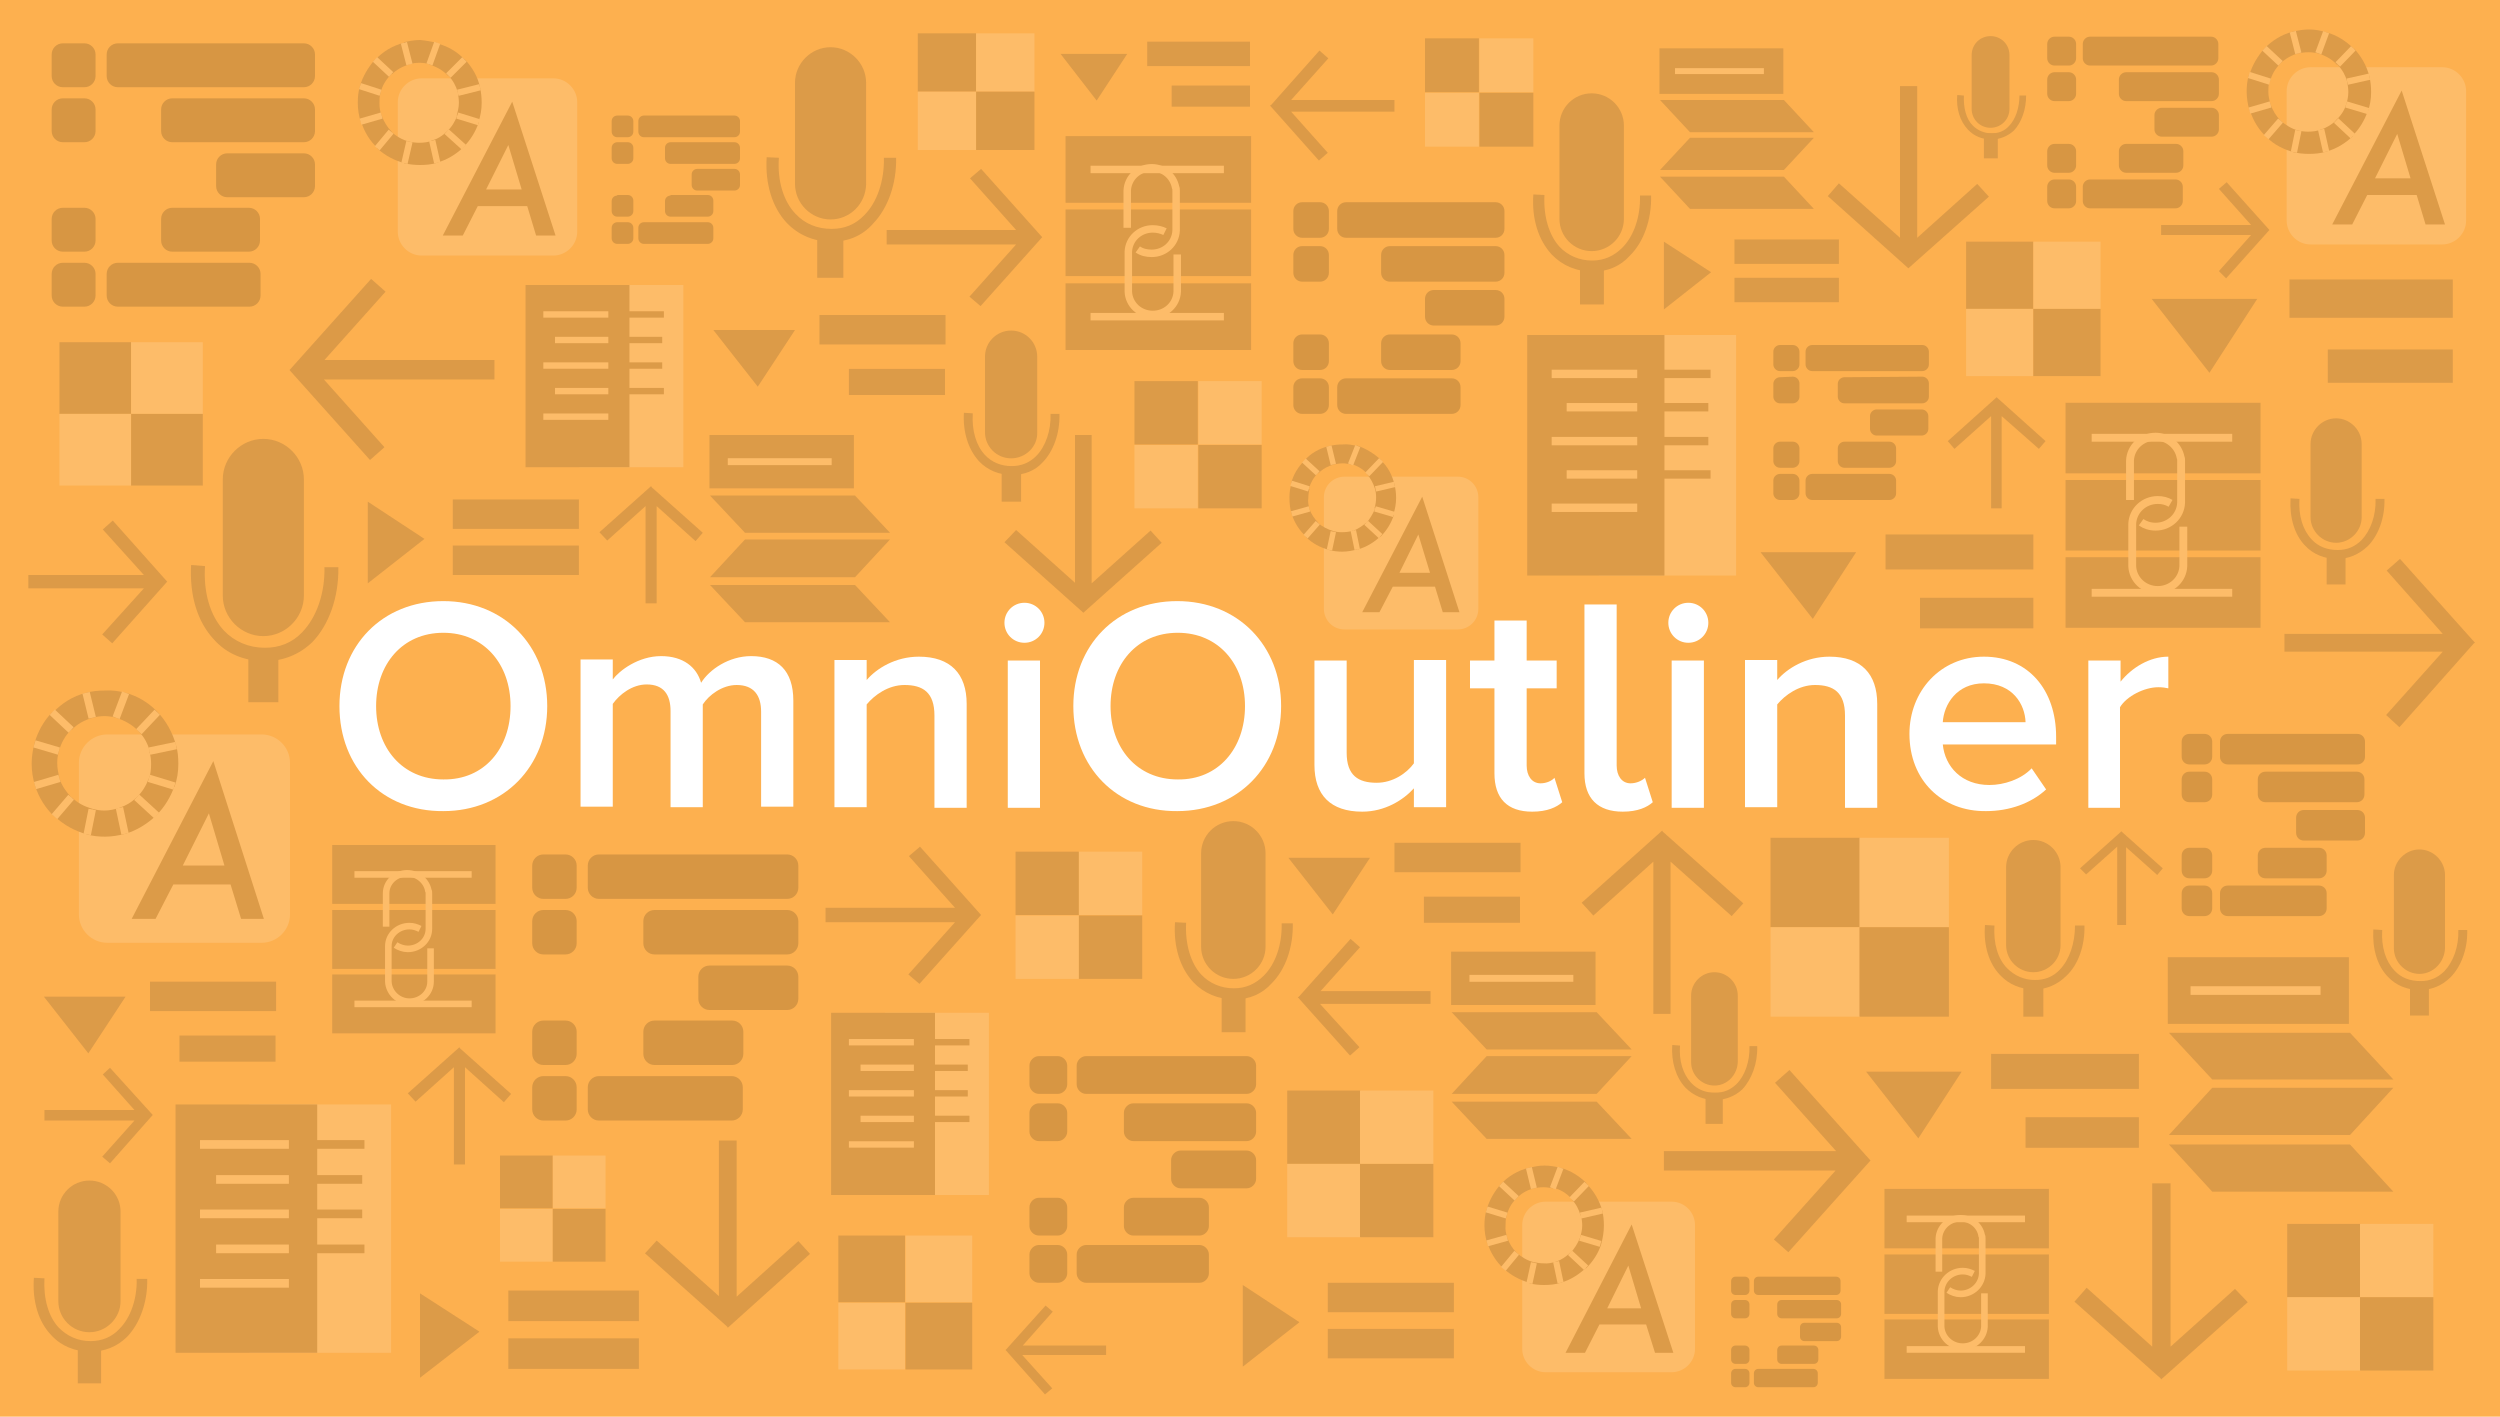 <?xml version="1.0" encoding="utf-8"?>
<!-- Generator: Adobe Illustrator 19.0.1, SVG Export Plug-In . SVG Version: 6.00 Build 0)  -->
<svg version="1.1" id="Layer_1" xmlns="http://www.w3.org/2000/svg" xmlns:xlink="http://www.w3.org/1999/xlink" x="0px" y="0px"
	 width="450px" height="255px" viewBox="0 0 450 255" style="enable-background:new 0 0 450 255;" xml:space="preserve">
<g id="XMLID_1547_">
	<rect id="XMLID_4_" style="fill:#FDB04F;" width="450" height="255"/>
	<rect id="XMLID_3_" y="99.7" style="fill:none;" width="450" height="56.7"/>
	<g style="enable-background:new    ;">
		<path style="fill:#FFFFFF;" d="M61.1,127.1c0-10.9,7.7-18.9,18.7-18.9c10.9,0,18.7,8,18.7,18.9c0,10.9-7.8,18.9-18.7,18.9
			C68.8,146.1,61.1,138.1,61.1,127.1z M91.9,127.1c0-7.6-4.8-13.2-12.1-13.2c-7.4,0-12.1,5.7-12.1,13.2c0,7.5,4.7,13.2,12.1,13.2
			C87.2,140.4,91.9,134.7,91.9,127.1z"/>
		<path style="fill:#FFFFFF;" d="M137,145.4v-17.3c0-2.9-1.3-4.8-4.4-4.8c-2.6,0-5,1.8-6.1,3.5v18.5h-5.8v-17.3
			c0-2.9-1.2-4.8-4.3-4.8c-2.6,0-4.9,1.8-6.1,3.5v18.5h-5.8v-26.5h5.8v3.6c1.2-1.6,4.6-4.2,8.7-4.2c4,0,6.4,2,7.2,4.8
			c1.5-2.4,5-4.8,9-4.8c4.8,0,7.6,2.6,7.6,8v19.1H137z"/>
		<path style="fill:#FFFFFF;" d="M168.2,145.4v-16.6c0-4.2-2.1-5.5-5.4-5.5c-2.9,0-5.4,1.8-6.8,3.5v18.5h-5.8v-26.5h5.8v3.6
			c1.8-2.1,5.2-4.2,9.4-4.2c5.7,0,8.6,3.1,8.6,8.5v18.7H168.2z"/>
		<path style="fill:#FFFFFF;" d="M180.8,112.1c0-2,1.6-3.6,3.6-3.6c2,0,3.6,1.6,3.6,3.6s-1.6,3.6-3.6,3.6
			C182.4,115.7,180.8,114.1,180.8,112.1z M181.4,145.4v-26.5h5.8v26.5H181.4z"/>
		<path style="fill:#FFFFFF;" d="M193.2,127.1c0-10.9,7.7-18.9,18.7-18.9c10.9,0,18.7,8,18.7,18.9c0,10.9-7.8,18.9-18.7,18.9
			C201,146.1,193.2,138.1,193.2,127.1z M224.1,127.1c0-7.6-4.8-13.2-12.1-13.2c-7.4,0-12.1,5.7-12.1,13.2c0,7.5,4.7,13.2,12.1,13.2
			C219.3,140.4,224.1,134.7,224.1,127.1z"/>
		<path style="fill:#FFFFFF;" d="M254.5,145.4v-3.5c-1.9,2.1-5.2,4.2-9.3,4.2c-5.7,0-8.6-3-8.6-8.4v-18.8h5.8v16.6
			c0,4.1,2.1,5.4,5.4,5.4c2.9,0,5.4-1.7,6.7-3.5v-18.6h5.8v26.5H254.5z"/>
		<path style="fill:#FFFFFF;" d="M269,139.2v-15.3h-4.4v-5h4.4v-7.2h5.8v7.2h5.4v5h-5.4v13.9c0,1.8,0.9,3.2,2.5,3.2
			c1.1,0,2.1-0.5,2.5-1l1.4,4.4c-1,0.9-2.7,1.7-5.4,1.7C271.3,146.1,269,143.7,269,139.2z"/>
		<path style="fill:#FFFFFF;" d="M285.2,139.2v-30.4h5.8v29c0,1.8,0.9,3.2,2.5,3.2c1.1,0,2.1-0.5,2.6-1l1.4,4.4
			c-1,0.9-2.7,1.7-5.4,1.7C287.6,146.1,285.2,143.7,285.2,139.2z"/>
		<path style="fill:#FFFFFF;" d="M300.3,112.1c0-2,1.6-3.6,3.6-3.6c2,0,3.6,1.6,3.6,3.6s-1.6,3.6-3.6,3.6
			C301.9,115.7,300.3,114.1,300.3,112.1z M300.9,145.4v-26.5h5.8v26.5H300.9z"/>
		<path style="fill:#FFFFFF;" d="M332.1,145.4v-16.6c0-4.2-2.1-5.5-5.4-5.5c-2.9,0-5.4,1.8-6.8,3.5v18.5h-5.8v-26.5h5.8v3.6
			c1.8-2.1,5.2-4.2,9.4-4.2c5.7,0,8.6,3.1,8.6,8.5v18.7H332.1z"/>
		<path style="fill:#FFFFFF;" d="M343.7,132.1c0-7.7,5.6-13.9,13.4-13.9c8,0,13,6,13,14.4v1.4h-20.4c0.4,4,3.4,7.3,8.4,7.3
			c2.6,0,5.7-1,7.6-3l2.6,3.8c-2.7,2.5-6.6,3.9-10.8,3.9C349.6,146.1,343.7,140.5,343.7,132.1z M357.1,123c-4.9,0-7.2,3.8-7.4,7
			h14.9C364.5,126.8,362.3,123,357.1,123z"/>
		<path style="fill:#FFFFFF;" d="M375.9,145.4v-26.5h5.8v3.8c2-2.5,5.2-4.5,8.6-4.5v5.7c-0.5-0.1-1-0.2-1.8-0.2
			c-2.5,0-5.7,1.6-6.9,3.6v18.1H375.9z"/>
	</g>
	<g id="XMLID_406_" style="opacity:0.15;">
		<rect id="XMLID_423_" x="104.3" y="51.3" style="fill:#FFFFFF;" width="18.7" height="32.8"/>
		
			<line id="XMLID_422_" style="fill:none;stroke:#231F20;stroke-width:1.146;stroke-miterlimit:10;" x1="107.8" y1="56.6" x2="119.5" y2="56.6"/>
		
			<line id="XMLID_420_" style="fill:none;stroke:#231F20;stroke-width:1.146;stroke-miterlimit:10;" x1="109.6" y1="70.4" x2="119.5" y2="70.4"/>
		
			<line id="XMLID_419_" style="fill:none;stroke:#231F20;stroke-width:1.146;stroke-miterlimit:10;" x1="109.6" y1="61.2" x2="119.2" y2="61.2"/>
		
			<line id="XMLID_418_" style="fill:none;stroke:#231F20;stroke-width:1.146;stroke-miterlimit:10;" x1="109.6" y1="65.8" x2="119.2" y2="65.8"/>
		<rect id="XMLID_417_" x="94.6" y="51.3" style="fill:#231F20;" width="18.7" height="32.8"/>
		
			<line id="XMLID_416_" style="fill:none;stroke:#FFFFFF;stroke-width:1.146;stroke-miterlimit:10;" x1="97.8" y1="56.6" x2="109.5" y2="56.6"/>
		
			<line id="XMLID_415_" style="fill:none;stroke:#FFFFFF;stroke-width:1.146;stroke-miterlimit:10;" x1="99.9" y1="61.2" x2="109.5" y2="61.2"/>
		
			<line id="XMLID_409_" style="fill:none;stroke:#FFFFFF;stroke-width:1.146;stroke-miterlimit:10;" x1="97.8" y1="65.8" x2="109.5" y2="65.8"/>
		
			<line id="XMLID_408_" style="fill:none;stroke:#FFFFFF;stroke-width:1.146;stroke-miterlimit:10;" x1="99.9" y1="70.4" x2="109.5" y2="70.4"/>
		
			<line id="XMLID_407_" style="fill:none;stroke:#FFFFFF;stroke-width:1.146;stroke-miterlimit:10;" x1="97.8" y1="75" x2="109.5" y2="75"/>
	</g>
	<g id="XMLID_385_" style="opacity:0.15;">
		<g id="XMLID_387_">
			<g id="XMLID_395_">
				<g id="XMLID_924_">
					<rect id="XMLID_925_" x="127.7" y="78.3" style="fill:#231F20;" width="26" height="9.6"/>
				</g>
			</g>
			<g id="XMLID_392_">
				<polygon id="XMLID_394_" style="fill:#231F20;" points="160.2,95.9 134.1,95.9 127.8,89.2 153.9,89.2 				"/>
			</g>
			<g id="XMLID_390_">
				<polygon id="XMLID_391_" style="fill:#231F20;" points="127.8,103.9 153.9,103.9 160.2,97.1 134.1,97.1 				"/>
			</g>
			<g id="XMLID_388_">
				<polygon id="XMLID_389_" style="fill:#231F20;" points="160.2,112 134.1,112 127.8,105.3 153.9,105.3 				"/>
			</g>
		</g>
		
			<line id="XMLID_386_" style="fill:none;stroke:#FFFFFF;stroke-width:1.245;stroke-miterlimit:10;" x1="131" y1="83.1" x2="149.7" y2="83.1"/>
	</g>
	<g id="XMLID_366_" style="opacity:0.15;">
		<g id="XMLID_383_">
			<rect id="XMLID_384_" x="59.8" y="152.1" style="fill:#231F20;" width="29.4" height="10.6"/>
		</g>
		
			<line id="XMLID_382_" style="fill:none;stroke:#FFFFFF;stroke-width:1.184;stroke-miterlimit:10;" x1="63.8" y1="157.4" x2="84.9" y2="157.4"/>
		<g id="XMLID_375_">
			<rect id="XMLID_376_" x="59.8" y="175.4" style="fill:#231F20;" width="29.4" height="10.6"/>
		</g>
		
			<line id="XMLID_374_" style="fill:none;stroke:#FFFFFF;stroke-width:1.184;stroke-miterlimit:10;" x1="63.8" y1="180.7" x2="84.9" y2="180.7"/>
		<g id="XMLID_372_">
			<rect id="XMLID_373_" x="59.8" y="163.8" style="fill:#231F20;" width="29.4" height="10.6"/>
		</g>
		<g id="XMLID_367_">
			<path id="XMLID_371_" style="fill:none;stroke:#FFFFFF;stroke-width:1.184;stroke-miterlimit:10;" d="M71.2,170.1
				c0.6,0.4,1.4,0.7,2.2,0.7c2.1,0,3.8-1.6,3.8-3.6v-6.4c0-0.2,0-0.4-0.1-0.5c-0.3-1.7-1.9-3.1-3.8-3.1c-2.1,0-3.8,1.6-3.8,3.6
				c0,0,0,1.4,0,2.9v3.1"/>
			<path id="XMLID_370_" style="fill:none;stroke:#FFFFFF;stroke-width:1.184;stroke-miterlimit:10;" d="M75.6,167.2
				c-0.6-0.3-1.2-0.5-1.9-0.5c-2.1,0-3.8,1.6-3.8,3.6v6.4c0.1,2,1.8,3.6,3.8,3.6c2.1,0,3.8-1.6,3.8-3.6c0,0,0-1.7,0-3.3v-2.7"/>
		</g>
	</g>
	<g id="XMLID_13_" style="opacity:0.15;">
		<g id="XMLID_11_">
			<path id="XMLID_473_" style="fill:#231F20;" d="M47.4,114.5L47.4,114.5c-4,0-7.3-3.3-7.3-7.3V86.3c0-4,3.3-7.3,7.3-7.3l0,0
				c4,0,7.3,3.3,7.3,7.3v20.9C54.7,111.2,51.4,114.5,47.4,114.5z"/>
		</g>
		<g id="XMLID_19_">
			<path id="XMLID_51_" style="fill:#231F20;" d="M47.7,119c-3.7,0-6.9-1.3-9.2-3.9c-3-3.2-4.4-8-4.1-13.4l2.5,0.2
				c-0.3,4.7,0.9,8.9,3.4,11.6c1.9,2,4.5,3.1,7.4,3.1c2.6,0,4.9-0.9,6.7-2.8c2.6-2.7,4.1-7,4-11.7h2.5c0.1,5.4-1.7,10.4-4.7,13.5
				C53.9,117.8,51,119,47.7,119z"/>
		</g>
		<g id="XMLID_49_">
			<rect id="XMLID_104_" x="44.7" y="116.7" style="fill:#231F20;" width="5.4" height="9.7"/>
		</g>
	</g>
	<path id="XMLID_61_" style="opacity:0.15;enable-background:new    ;" d="M21.2,47.3L21.2,47.3c-1.1,0-2,0.9-2,2v3.9
		c0,1.1,0.9,2,2,2h23.7c1.1,0,2-0.9,2-2v-3.9c0-1.1-0.9-2-2-2H21.2z M11.3,47.3L11.3,47.3c-1.1,0-2,0.9-2,2v3.9c0,1.1,0.9,2,2,2h3.9
		c1.1,0,2-0.9,2-2v-3.9c0-1.1-0.9-2-2-2H11.3z M31,37.4L31,37.4c-1.1,0-2,0.9-2,2v3.9c0,1.1,0.9,2,2,2h13.8c1.1,0,2-0.9,2-2v-3.9
		c0-1.1-0.9-2-2-2H31z M11.3,37.4L11.3,37.4c-1.1,0-2,0.9-2,2v3.9c0,1.1,0.9,2,2,2h3.9c1.1,0,2-0.9,2-2v-3.9c0-1.1-0.9-2-2-2H11.3z
		 M40.9,27.6L40.9,27.6c-1.1,0-2,0.9-2,2v3.9c0,1.1,0.9,2,2,2h13.8c1.1,0,2-0.9,2-2v-3.9c0-1.1-0.9-2-2-2H40.9z M31,17.7L31,17.7
		c-1.1,0-2,0.9-2,2v3.9c0,1.1,0.9,2,2,2h23.7c1.1,0,2-0.9,2-2v-3.9c0-1.1-0.9-2-2-2H31z M11.3,17.7L11.3,17.7c-1.1,0-2,0.9-2,2v3.9
		c0,1.1,0.9,2,2,2h3.9c1.1,0,2-0.9,2-2v-3.9c0-1.1-0.9-2-2-2H11.3z M21.2,7.8L21.2,7.8c-1.1,0-2,0.9-2,2v3.9c0,1.1,0.9,2,2,2h33.5
		c1.1,0,2-0.9,2-2V9.8c0-1.1-0.9-2-2-2H21.2z M11.3,7.8L11.3,7.8c-1.1,0-2,0.9-2,2v3.9c0,1.1,0.9,2,2,2h3.9c1.1,0,2-0.9,2-2V9.8
		c0-1.1-0.9-2-2-2H11.3z"/>
	<g id="XMLID_781_" style="opacity:0.15;">
		<g id="XMLID_886_">
			<path id="XMLID_873_" style="fill:#FFFFFF;" d="M52.2,164.6c0,2.8-2.3,5.1-5.1,5.1H19.3c-2.8,0-5.1-2.3-5.1-5.1v-27.3
				c0-2.8,2.3-5.1,5.1-5.1h27.8c2.8,0,5.1,2.3,5.1,5.1C52.2,137.3,52.2,164.6,52.2,164.6z"/>
		</g>
		<g id="XMLID_787_">
			<g id="XMLID_911_">
				<path id="XMLID_912_" style="fill:#231F20;" d="M31.2,159.2l-3.2,6.2h-4.3L38.4,137l9.1,28.4h-4.1l-1.9-6.2H31.2z M32.9,155.8
					h7.5l-2.8-9.4L32.9,155.8z"/>
			</g>
		</g>
		<g id="XMLID_799_">
			<g id="XMLID_50_">
				<g id="XMLID_871_">
					<path id="XMLID_484_" style="fill:#231F20;" d="M31.7,134.2c0.3,1,0.4,2.1,0.4,3.3c0,1.4-0.2,2.8-0.7,4.1l-4.6-1.4
						c0.3-0.8,0.4-1.7,0.4-2.7c0-0.8-0.1-1.5-0.3-2.2L31.7,134.2z"/>
					<path id="XMLID_483_" style="fill:#231F20;" d="M31.7,134.2l-4.7,1.1c-0.4-1.4-1-2.6-2-3.6l3.4-3.5
						C29.9,129.8,31.1,131.9,31.7,134.2z"/>
					<path id="XMLID_425_" style="fill:#231F20;" d="M26.8,140.1l4.6,1.4c-0.7,2-1.8,3.8-3.3,5.3l-3.5-3.3
						C25.6,142.6,26.3,141.4,26.8,140.1z"/>
					<path id="XMLID_364_" style="fill:#231F20;" d="M22.6,124.7c2.2,0.6,4.2,1.8,5.8,3.5l-3.4,3.5c-1.1-1.2-2.5-2-4.1-2.5
						L22.6,124.7z"/>
					<path id="XMLID_96_" style="fill:#231F20;" d="M24.6,143.5l3.5,3.3c-1.6,1.5-3.5,2.7-5.6,3.3l-1-4.7
						C22.7,145,23.7,144.4,24.6,143.5z"/>
					<path id="XMLID_95_" style="fill:#231F20;" d="M22.6,124.7l-1.7,4.5c-0.7-0.2-1.4-0.3-2.1-0.3s-1.4,0.1-2.1,0.3l-1.2-4.5
						c1.1-0.3,2.2-0.4,3.4-0.4C20.2,124.2,21.4,124.4,22.6,124.7z"/>
					<path id="XMLID_60_" style="fill:#231F20;" d="M21.5,145.4l1,4.7c-1.2,0.3-2.4,0.5-3.6,0.5c-1.1,0-2.2-0.1-3.2-0.4l1-4.5v-0.1
						c0.7,0.2,1.4,0.3,2.1,0.3C19.7,145.9,20.6,145.7,21.5,145.4z"/>
					<path id="XMLID_59_" style="fill:#231F20;" d="M16.7,145.6L16.7,145.6l-1,4.6c-2.2-0.6-4.2-1.7-5.8-3.2l3-3.5l0,0
						C13.9,144.5,15.2,145.2,16.7,145.6z"/>
					<path id="XMLID_58_" style="fill:#231F20;" d="M15.5,124.7l1.2,4.5c-1.5,0.4-2.8,1.1-3.8,2.2l0,0l-3.4-3.1
						C11.1,126.6,13.1,125.3,15.5,124.7z"/>
					<path id="XMLID_57_" style="fill:#231F20;" d="M10.7,140.1c0.4,1.3,1.2,2.4,2.1,3.4l0,0l-3,3.5c-1.6-1.5-2.8-3.4-3.5-5.6
						L10.7,140.1z"/>
					<path id="XMLID_56_" style="fill:#231F20;" d="M12.8,131.4c-1.1,1-1.8,2.4-2.2,3.8l-4.4-1.4c0.6-2.1,1.7-4.1,3.2-5.6
						L12.8,131.4L12.8,131.4z"/>
					<path id="XMLID_52_" style="fill:#231F20;" d="M10.7,140.1l-4.4,1.3c-0.4-1.3-0.6-2.6-0.6-4c0-1.2,0.2-2.4,0.5-3.6l4.4,1.4
						c-0.2,0.7-0.3,1.4-0.3,2.2C10.3,138.3,10.5,139.2,10.7,140.1z"/>
				</g>
				<g id="XMLID_857_">
					
						<line id="XMLID_560_" style="fill:none;stroke:#FFFFFF;stroke-width:1.341;stroke-miterlimit:10;" x1="24.6" y1="143.5" x2="28.2" y2="146.8"/>
					
						<line id="XMLID_559_" style="fill:none;stroke:#FFFFFF;stroke-width:1.341;stroke-miterlimit:10;" x1="9.4" y1="128.2" x2="12.8" y2="131.4"/>
					
						<line id="XMLID_558_" style="fill:none;stroke:#231F20;stroke-width:0.28;stroke-miterlimit:10;" x1="9.4" y1="128.2" x2="9.4" y2="128.2"/>
					
						<line id="XMLID_557_" style="fill:none;stroke:#FFFFFF;stroke-width:1.341;stroke-miterlimit:10;" x1="12.8" y1="143.5" x2="9.8" y2="147"/>
					
						<line id="XMLID_496_" style="fill:none;stroke:#FFFFFF;stroke-width:1.341;stroke-miterlimit:10;" x1="28.3" y1="128.2" x2="25" y2="131.7"/>
					
						<line id="XMLID_495_" style="fill:none;stroke:#FFFFFF;stroke-width:1.341;stroke-miterlimit:10;" x1="21.5" y1="145.4" x2="22.5" y2="150.1"/>
					
						<line id="XMLID_494_" style="fill:none;stroke:#FFFFFF;stroke-width:1.341;stroke-miterlimit:10;" x1="15.5" y1="124.7" x2="16.6" y2="129.2"/>
					
						<line id="XMLID_492_" style="fill:none;stroke:#FFFFFF;stroke-width:1.341;stroke-miterlimit:10;" x1="16.6" y1="145.7" x2="15.7" y2="150.2"/>
					
						<line id="XMLID_491_" style="fill:none;stroke:#FFFFFF;stroke-width:1.341;stroke-miterlimit:10;" x1="22.6" y1="124.7" x2="20.9" y2="129.2"/>
					
						<line id="XMLID_490_" style="fill:none;stroke:#FFFFFF;stroke-width:1.341;stroke-miterlimit:10;" x1="26.8" y1="140.1" x2="31.4" y2="141.5"/>
					
						<line id="XMLID_489_" style="fill:none;stroke:#FFFFFF;stroke-width:1.341;stroke-miterlimit:10;" x1="6.2" y1="133.9" x2="10.6" y2="135.2"/>
					
						<line id="XMLID_488_" style="fill:none;stroke:#FFFFFF;stroke-width:1.341;stroke-miterlimit:10;" x1="26.9" y1="135.2" x2="31.7" y2="134.2"/>
					
						<line id="XMLID_487_" style="fill:none;stroke:#FFFFFF;stroke-width:1.341;stroke-miterlimit:10;" x1="6.3" y1="141.4" x2="10.7" y2="140.1"/>
				</g>
			</g>
		</g>
	</g>
	<g id="XMLID_841_" style="opacity:0.15;">
		<rect id="XMLID_817_" x="10.7" y="61.6" style="fill:#231F20;" width="12.9" height="12.9"/>
		<rect id="XMLID_835_" x="23.6" y="61.6" style="fill:#FFFFFF;" width="12.9" height="12.9"/>
		<rect id="XMLID_840_" x="10.7" y="74.5" style="fill:#FFFFFF;" width="12.9" height="12.9"/>
		<rect id="XMLID_838_" x="23.6" y="74.5" style="fill:#231F20;" width="12.9" height="12.9"/>
	</g>
	<g id="XMLID_858_" style="opacity:0.15;">
		<g id="XMLID_842_">
			<polygon id="XMLID_855_" style="fill:#231F20;" points="7.9,179.4 22.6,179.4 15.9,189.6 			"/>
		</g>
		<g id="XMLID_808_">
			<rect id="XMLID_816_" x="27" y="176.7" style="fill:#231F20;" width="22.7" height="5.3"/>
		</g>
		<g id="XMLID_570_">
			<rect id="XMLID_807_" x="32.3" y="186.4" style="fill:#231F20;" width="17.3" height="4.7"/>
		</g>
	</g>
	<g id="XMLID_868_" style="opacity:0.15;">
		<g id="XMLID_863_">
			<polygon id="XMLID_865_" style="fill:#231F20;" points="66.2,105 66.2,90.3 76.4,97 			"/>
		</g>
		<g id="XMLID_861_">
			<rect id="XMLID_862_" x="81.5" y="89.9" style="fill:#231F20;" width="22.7" height="5.3"/>
		</g>
		<g id="XMLID_859_">
			<rect id="XMLID_860_" x="81.5" y="98.2" style="fill:#231F20;" width="22.7" height="5.3"/>
		</g>
	</g>
	<polygon id="XMLID_876_" style="opacity:0.15;fill:#231F20;enable-background:new    ;" points="126.5,95.9 117.3,87.7 117.2,87.5 
		107.9,95.8 109.3,97.3 116.2,91.1 116.2,108.6 118.2,108.6 118.2,91.1 125.2,97.4 	"/>
	<polygon id="XMLID_426_" style="opacity:0.15;fill:#231F20;enable-background:new    ;" points="165.5,177.1 176.5,164.8 
		176.6,164.7 165.6,152.4 163.6,154.1 171.9,163.4 148.6,163.4 148.6,166 171.9,166 163.5,175.4 	"/>
	<polygon id="XMLID_561_" style="opacity:0.15;fill:#231F20;enable-background:new    ;" points="66.8,50.2 52.3,66.4 52.1,66.6 
		66.6,82.8 69.2,80.5 58.3,68.3 89,68.3 89,64.8 58.4,64.8 69.4,52.5 	"/>
	<polygon id="XMLID_562_" style="opacity:0.15;fill:#231F20;enable-background:new    ;" points="180.8,97.6 194.9,110.2 195,110.3 
		209.1,97.7 207.1,95.5 196.5,105 196.5,78.3 193.5,78.3 193.5,104.9 182.9,95.4 	"/>
	<path id="XMLID_566_" style="opacity:0.15;enable-background:new    ;" d="M107.8,193.7L107.8,193.7c-1.1,0-2,0.9-2,2v4
		c0,1.1,0.9,2,2,2h23.9c1.1,0,2-0.9,2-2v-4c0-1.1-0.9-2-2-2H107.8z M97.8,193.7L97.8,193.7c-1.1,0-2,0.9-2,2v4c0,1.1,0.9,2,2,2h4
		c1.1,0,2-0.9,2-2v-4c0-1.1-0.9-2-2-2H97.8z M117.8,183.7L117.8,183.7c-1.1,0-2,0.9-2,2v4c0,1.1,0.9,2,2,2h14c1.1,0,2-0.9,2-2v-4
		c0-1.1-0.9-2-2-2H117.8z M97.8,183.7L97.8,183.7c-1.1,0-2,0.9-2,2v4c0,1.1,0.9,2,2,2h4c1.1,0,2-0.9,2-2v-4c0-1.1-0.9-2-2-2H97.8z
		 M127.7,173.8L127.7,173.8c-1.1,0-2,0.9-2,2v4c0,1.1,0.9,2,2,2h14c1.1,0,2-0.9,2-2v-4c0-1.1-0.9-2-2-2H127.7z M117.8,163.8
		L117.8,163.8c-1.1,0-2,0.9-2,2v4c0,1.1,0.9,2,2,2h23.9c1.1,0,2-0.9,2-2v-4c0-1.1-0.9-2-2-2H117.8z M97.8,163.8L97.8,163.8
		c-1.1,0-2,0.9-2,2v4c0,1.1,0.9,2,2,2h4c1.1,0,2-0.9,2-2v-4c0-1.1-0.9-2-2-2H97.8z M107.8,153.8L107.8,153.8c-1.1,0-2,0.9-2,2v4
		c0,1.1,0.9,2,2,2h33.9c1.1,0,2-0.9,2-2v-4c0-1.1-0.9-2-2-2H107.8z M97.8,153.8L97.8,153.8c-1.1,0-2,0.9-2,2v4c0,1.1,0.9,2,2,2h4
		c1.1,0,2-0.9,2-2v-4c0-1.1-0.9-2-2-2H97.8z"/>
	<g id="XMLID_883_" style="opacity:0.15;">
		<g id="XMLID_903_">
			<path id="XMLID_904_" style="fill:#231F20;" d="M222,176.2L222,176.2c-3.2,0-5.8-2.6-5.8-5.8v-16.8c0-3.2,2.6-5.8,5.8-5.8l0,0
				c3.2,0,5.8,2.6,5.8,5.8v16.8C227.8,173.6,225.2,176.2,222,176.2z"/>
		</g>
		<g id="XMLID_888_">
			<path id="XMLID_899_" style="fill:#231F20;" d="M222.2,179.9c-2.9,0-5.5-1.1-7.4-3.1c-2.4-2.6-3.6-6.4-3.3-10.8l2,0.1
				c-0.2,3.8,0.8,7.2,2.7,9.3c1.5,1.6,3.6,2.5,5.9,2.5c2.1,0,3.9-0.8,5.4-2.3c2.1-2.1,3.3-5.6,3.2-9.4h2c0.1,4.3-1.3,8.3-3.8,10.8
				C227.2,178.9,224.9,179.9,222.2,179.9z"/>
		</g>
		<g id="XMLID_884_">
			<rect id="XMLID_885_" x="219.9" y="178" style="fill:#231F20;" width="4.3" height="7.8"/>
		</g>
	</g>
	<g id="XMLID_887_" style="opacity:0.15;">
		<rect id="XMLID_907_" x="182.8" y="153.3" style="fill:#231F20;" width="11.4" height="11.4"/>
		<rect id="XMLID_905_" x="194.2" y="153.3" style="fill:#FFFFFF;" width="11.4" height="11.4"/>
		<rect id="XMLID_902_" x="182.8" y="164.8" style="fill:#FFFFFF;" width="11.4" height="11.4"/>
		<rect id="XMLID_900_" x="194.2" y="164.8" style="fill:#231F20;" width="11.4" height="11.4"/>
	</g>
	<path id="XMLID_908_" style="opacity:0.15;enable-background:new    ;" d="M195.5,224.1L195.5,224.1c-0.9,0-1.7,0.8-1.7,1.7v3.4
		c0,0.9,0.8,1.7,1.7,1.7h20.4c0.9,0,1.7-0.8,1.7-1.7v-3.4c0-0.9-0.8-1.7-1.7-1.7H195.5z M187,224.1L187,224.1
		c-0.9,0-1.7,0.8-1.7,1.7v3.4c0,0.9,0.8,1.7,1.7,1.7h3.4c0.9,0,1.7-0.8,1.7-1.7v-3.4c0-0.9-0.8-1.7-1.7-1.7H187z M204,215.6
		L204,215.6c-0.9,0-1.7,0.8-1.7,1.7v3.4c0,0.9,0.8,1.7,1.7,1.7h11.9c0.9,0,1.7-0.8,1.7-1.7v-3.4c0-0.9-0.8-1.7-1.7-1.7H204z
		 M187,215.6L187,215.6c-0.9,0-1.7,0.8-1.7,1.7v3.4c0,0.9,0.8,1.7,1.7,1.7h3.4c0.9,0,1.7-0.8,1.7-1.7v-3.4c0-0.9-0.8-1.7-1.7-1.7
		H187z M212.5,207.1L212.5,207.1c-0.9,0-1.7,0.8-1.7,1.7v3.4c0,0.9,0.8,1.7,1.7,1.7h11.9c0.9,0,1.7-0.8,1.7-1.7v-3.4
		c0-0.9-0.8-1.7-1.7-1.7H212.5z M204,198.6L204,198.6c-0.9,0-1.7,0.8-1.7,1.7v3.4c0,0.9,0.8,1.7,1.7,1.7h20.4c0.9,0,1.7-0.8,1.7-1.7
		v-3.4c0-0.9-0.8-1.7-1.7-1.7H204z M187,198.6L187,198.6c-0.9,0-1.7,0.8-1.7,1.7v3.4c0,0.9,0.8,1.7,1.7,1.7h3.4
		c0.9,0,1.7-0.8,1.7-1.7v-3.4c0-0.9-0.8-1.7-1.7-1.7H187z M195.5,190.1L195.5,190.1c-0.9,0-1.7,0.8-1.7,1.7v3.4
		c0,0.9,0.8,1.7,1.7,1.7h28.9c0.9,0,1.7-0.8,1.7-1.7v-3.4c0-0.9-0.8-1.7-1.7-1.7H195.5z M187,190.1L187,190.1
		c-0.9,0-1.7,0.8-1.7,1.7v3.4c0,0.9,0.8,1.7,1.7,1.7h3.4c0.9,0,1.7-0.8,1.7-1.7v-3.4c0-0.9-0.8-1.7-1.7-1.7H187z"/>
	<g id="XMLID_923_" style="opacity:0.15;">
		<rect id="XMLID_938_" x="159.3" y="182.3" style="fill:#FFFFFF;" width="18.7" height="32.8"/>
		
			<line id="XMLID_937_" style="fill:none;stroke:#231F20;stroke-width:1.146;stroke-miterlimit:10;" x1="162.8" y1="187.6" x2="174.5" y2="187.6"/>
		
			<line id="XMLID_936_" style="fill:none;stroke:#231F20;stroke-width:1.146;stroke-miterlimit:10;" x1="164.6" y1="201.4" x2="174.5" y2="201.4"/>
		
			<line id="XMLID_935_" style="fill:none;stroke:#231F20;stroke-width:1.146;stroke-miterlimit:10;" x1="164.6" y1="192.2" x2="174.2" y2="192.2"/>
		
			<line id="XMLID_934_" style="fill:none;stroke:#231F20;stroke-width:1.146;stroke-miterlimit:10;" x1="164.6" y1="196.8" x2="174.2" y2="196.8"/>
		<rect id="XMLID_931_" x="149.6" y="182.3" style="fill:#231F20;" width="18.7" height="32.8"/>
		
			<line id="XMLID_930_" style="fill:none;stroke:#FFFFFF;stroke-width:1.146;stroke-miterlimit:10;" x1="152.8" y1="187.6" x2="164.5" y2="187.6"/>
		
			<line id="XMLID_929_" style="fill:none;stroke:#FFFFFF;stroke-width:1.146;stroke-miterlimit:10;" x1="154.9" y1="192.2" x2="164.5" y2="192.2"/>
		
			<line id="XMLID_928_" style="fill:none;stroke:#FFFFFF;stroke-width:1.146;stroke-miterlimit:10;" x1="152.8" y1="196.8" x2="164.5" y2="196.8"/>
		
			<line id="XMLID_927_" style="fill:none;stroke:#FFFFFF;stroke-width:1.146;stroke-miterlimit:10;" x1="154.9" y1="201.4" x2="164.5" y2="201.4"/>
		
			<line id="XMLID_926_" style="fill:none;stroke:#FFFFFF;stroke-width:1.146;stroke-miterlimit:10;" x1="152.8" y1="206" x2="164.5" y2="206"/>
	</g>
	<g id="XMLID_939_" style="opacity:0.15;">
		<g id="XMLID_995_">
			<path id="XMLID_1022_" style="fill:#FFFFFF;" d="M266.1,109.6c0,2.1-1.7,3.7-3.7,3.7H242c-2.1,0-3.7-1.7-3.7-3.7V89.5
				c0-2.1,1.7-3.7,3.7-3.7h20.4c2.1,0,3.7,1.7,3.7,3.7V109.6z"/>
		</g>
		<g id="XMLID_986_">
			<g id="XMLID_1042_">
				<path id="XMLID_1043_" style="fill:#231F20;" d="M250.7,105.6l-2.4,4.6h-3.1L256,89.4l6.7,20.8h-3l-1.4-4.6H250.7z M251.9,103.1
					h5.5l-2.1-6.9L251.9,103.1z"/>
			</g>
		</g>
		<g id="XMLID_940_">
			<g id="XMLID_941_">
				<g id="XMLID_972_">
					<path id="XMLID_985_" style="fill:#231F20;" d="M251,87.2c0.2,0.8,0.3,1.6,0.3,2.4c0,1.1-0.2,2.1-0.5,3l-3.4-1.1
						c0.2-0.6,0.3-1.3,0.3-2c0-0.6-0.1-1.1-0.2-1.6L251,87.2z"/>
					<path id="XMLID_984_" style="fill:#231F20;" d="M251,87.2l-3.5,0.8c-0.3-1-0.8-1.9-1.4-2.6l2.5-2.5
						C249.8,84,250.6,85.5,251,87.2z"/>
					<path id="XMLID_983_" style="fill:#231F20;" d="M247.5,91.6l3.4,1.1c-0.5,1.5-1.3,2.8-2.4,3.9l-2.6-2.4
						C246.6,93.4,247.1,92.5,247.5,91.6z"/>
					<path id="XMLID_982_" style="fill:#231F20;" d="M248.6,82.8l-2.5,2.5c-0.8-0.9-1.8-1.5-3-1.8l1.2-3.3
						C246,80.8,247.4,81.7,248.6,82.8z"/>
					<path id="XMLID_981_" style="fill:#231F20;" d="M245.9,94.1l2.6,2.4c-1.1,1.1-2.6,2-4.1,2.4l-0.7-3.4l0,0
						C244.4,95.2,245.2,94.7,245.9,94.1z"/>
					<path id="XMLID_980_" style="fill:#231F20;" d="M244.4,80.3l-1.2,3.3c-0.5-0.1-1-0.2-1.5-0.2s-1.1,0.1-1.6,0.2l-0.9-3.3
						c0.8-0.2,1.6-0.3,2.5-0.3C242.6,79.9,243.5,80.1,244.4,80.3z"/>
					<path id="XMLID_979_" style="fill:#231F20;" d="M243.6,95.5l0.7,3.4c-0.8,0.2-1.7,0.4-2.7,0.4c-0.8,0-1.6-0.1-2.4-0.3l0.7-3.3
						v-0.1c0.5,0.1,1,0.2,1.6,0.2C242.3,95.8,243,95.7,243.6,95.5z"/>
					<path id="XMLID_977_" style="fill:#231F20;" d="M240,95.6L240,95.6l-0.7,3.4c-1.6-0.4-3.1-1.2-4.3-2.4l2.2-2.5l0,0
						C238,94.8,239,95.3,240,95.6z"/>
					<path id="XMLID_976_" style="fill:#231F20;" d="M239.2,80.3l0.9,3.3c-1.1,0.3-2,0.8-2.8,1.6l0,0l-2.5-2.3
						C235.9,81.6,237.5,80.7,239.2,80.3z"/>
					<path id="XMLID_975_" style="fill:#231F20;" d="M237.2,85.2L237.2,85.2c-0.8,0.8-1.3,1.7-1.6,2.8l-3.2-1c0.4-1.6,1.3-3,2.4-4.1
						L237.2,85.2z"/>
					<path id="XMLID_974_" style="fill:#231F20;" d="M235.7,91.6c0.3,0.9,0.9,1.8,1.6,2.5l0,0l-2.2,2.5c-1.2-1.1-2.1-2.5-2.6-4.1
						L235.7,91.6z"/>
					<path id="XMLID_973_" style="fill:#231F20;" d="M235.7,91.6l-3.2,0.9c-0.3-0.9-0.4-1.9-0.4-2.9c0-0.9,0.1-1.8,0.4-2.6l3.2,1
						c-0.1,0.5-0.2,1-0.2,1.6C235.4,90.3,235.5,90.9,235.7,91.6z"/>
				</g>
				<g id="XMLID_958_">
					
						<line id="XMLID_971_" style="fill:none;stroke:#FFFFFF;stroke-width:0.983;stroke-miterlimit:10;" x1="245.9" y1="94.1" x2="248.5" y2="96.5"/>
					
						<line id="XMLID_970_" style="fill:none;stroke:#FFFFFF;stroke-width:0.983;stroke-miterlimit:10;" x1="234.7" y1="82.9" x2="237.2" y2="85.2"/>
					
						<line id="XMLID_969_" style="fill:none;stroke:#231F20;stroke-width:0.205;stroke-miterlimit:10;" x1="234.7" y1="82.9" x2="234.7" y2="82.9"/>
					
						<line id="XMLID_968_" style="fill:none;stroke:#FFFFFF;stroke-width:0.983;stroke-miterlimit:10;" x1="237.2" y1="94.1" x2="235" y2="96.6"/>
					
						<line id="XMLID_967_" style="fill:none;stroke:#FFFFFF;stroke-width:0.983;stroke-miterlimit:10;" x1="248.6" y1="82.8" x2="246.1" y2="85.4"/>
					<polyline id="XMLID_966_" style="fill:none;stroke:#FFFFFF;stroke-width:0.983;stroke-miterlimit:10;" points="243.6,95.5 
						243.6,95.5 244.3,98.9 					"/>
					
						<line id="XMLID_965_" style="fill:none;stroke:#FFFFFF;stroke-width:0.983;stroke-miterlimit:10;" x1="239.2" y1="80.3" x2="240" y2="83.6"/>
					
						<line id="XMLID_964_" style="fill:none;stroke:#FFFFFF;stroke-width:0.983;stroke-miterlimit:10;" x1="240" y1="95.7" x2="239.3" y2="99"/>
					
						<line id="XMLID_963_" style="fill:none;stroke:#FFFFFF;stroke-width:0.983;stroke-miterlimit:10;" x1="244.4" y1="80.3" x2="243.1" y2="83.6"/>
					
						<line id="XMLID_962_" style="fill:none;stroke:#FFFFFF;stroke-width:0.983;stroke-miterlimit:10;" x1="247.5" y1="91.6" x2="250.9" y2="92.6"/>
					
						<line id="XMLID_961_" style="fill:none;stroke:#FFFFFF;stroke-width:0.983;stroke-miterlimit:10;" x1="232.4" y1="87" x2="235.6" y2="88"/>
					
						<line id="XMLID_960_" style="fill:none;stroke:#FFFFFF;stroke-width:0.983;stroke-miterlimit:10;" x1="247.6" y1="88" x2="251" y2="87.2"/>
					
						<line id="XMLID_959_" style="fill:none;stroke:#FFFFFF;stroke-width:0.983;stroke-miterlimit:10;" x1="232.5" y1="92.5" x2="235.7" y2="91.6"/>
				</g>
			</g>
		</g>
	</g>
	<g id="XMLID_987_" style="opacity:0.15;">
		<g id="XMLID_996_">
			<path id="XMLID_997_" style="fill:#231F20;" d="M182,82.5L182,82.5c-2.6,0-4.7-2.1-4.7-4.7V64.2c0-2.6,2.1-4.7,4.7-4.7l0,0
				c2.6,0,4.7,2.1,4.7,4.7v13.6C186.8,80.4,184.6,82.5,182,82.5z"/>
		</g>
		<g id="XMLID_990_">
			<path id="XMLID_991_" style="fill:#231F20;" d="M182.2,85.5c-2.4,0-4.5-0.9-6-2.5c-1.9-2.1-2.9-5.2-2.7-8.7l1.6,0.1
				c-0.2,3.1,0.6,5.8,2.2,7.5c1.2,1.3,2.9,2,4.8,2c1.7,0,3.2-0.6,4.4-1.8c1.7-1.7,2.7-4.6,2.6-7.6h1.6c0.1,3.5-1.1,6.8-3.1,8.8
				C186.3,84.7,184.4,85.5,182.2,85.5z"/>
		</g>
		<g id="XMLID_988_">
			<rect id="XMLID_989_" x="180.3" y="84" style="fill:#231F20;" width="3.5" height="6.3"/>
		</g>
	</g>
	<g id="XMLID_998_" style="opacity:0.15;">
		<rect id="XMLID_1004_" x="204.2" y="68.6" style="fill:#231F20;" width="11.4" height="11.4"/>
		<rect id="XMLID_1002_" x="215.7" y="68.6" style="fill:#FFFFFF;" width="11.4" height="11.4"/>
		<rect id="XMLID_1000_" x="204.2" y="80.1" style="fill:#FFFFFF;" width="11.4" height="11.4"/>
		<rect id="XMLID_999_" x="215.7" y="80.1" style="fill:#231F20;" width="11.4" height="11.4"/>
	</g>
	<g id="XMLID_1005_" style="opacity:0.15;">
		<g id="XMLID_1010_">
			<polygon id="XMLID_1011_" style="fill:#231F20;" points="128.4,59.4 143.1,59.4 136.4,69.6 			"/>
		</g>
		<g id="XMLID_1008_">
			<rect id="XMLID_1009_" x="147.5" y="56.7" style="fill:#231F20;" width="22.7" height="5.3"/>
		</g>
		<g id="XMLID_1006_">
			<rect id="XMLID_1007_" x="152.8" y="66.4" style="fill:#231F20;" width="17.3" height="4.7"/>
		</g>
	</g>
	<g id="XMLID_1001_" style="opacity:0.15;">
		<g id="XMLID_1024_">
			<rect id="XMLID_1025_" x="191.8" y="24.5" style="fill:#231F20;" width="33.4" height="12"/>
		</g>
		
			<line id="XMLID_1023_" style="fill:none;stroke:#FFFFFF;stroke-width:1.345;stroke-miterlimit:10;" x1="196.3" y1="30.5" x2="220.3" y2="30.5"/>
		<g id="XMLID_1017_">
			<rect id="XMLID_1018_" x="191.8" y="51" style="fill:#231F20;" width="33.4" height="12"/>
		</g>
		
			<line id="XMLID_1016_" style="fill:none;stroke:#FFFFFF;stroke-width:1.345;stroke-miterlimit:10;" x1="196.3" y1="57" x2="220.3" y2="57"/>
		<g id="XMLID_1014_">
			<rect id="XMLID_1015_" x="191.8" y="37.7" style="fill:#231F20;" width="33.4" height="12"/>
		</g>
		<g id="XMLID_1003_">
			<path id="XMLID_1013_" style="fill:none;stroke:#FFFFFF;stroke-width:1.345;stroke-miterlimit:10;" d="M204.8,44.9
				c0.7,0.5,1.6,0.7,2.5,0.7c2.4,0,4.3-1.8,4.4-4.1v-7.2c0-0.2,0-0.4-0.1-0.6c-0.4-2-2.1-3.5-4.3-3.5c-2.4,0-4.3,1.8-4.4,4.1
				c0,0,0,1.6,0,3.2V41"/>
			<path id="XMLID_1012_" style="fill:none;stroke:#FFFFFF;stroke-width:1.345;stroke-miterlimit:10;" d="M209.7,41.7
				c-0.6-0.3-1.4-0.5-2.2-0.5c-2.4,0-4.3,1.8-4.4,4.1v7.2c0.1,2.3,2,4.1,4.4,4.1s4.3-1.8,4.4-4.1c0,0,0-1.9,0-3.7v-3"/>
		</g>
	</g>
	<path id="XMLID_1028_" style="opacity:0.15;enable-background:new    ;" d="M242.3,68.1L242.3,68.1c-0.9,0-1.6,0.7-1.6,1.6v3.2
		c0,0.9,0.7,1.6,1.6,1.6h19c0.9,0,1.6-0.7,1.6-1.6v-3.2c0-0.9-0.7-1.6-1.6-1.6H242.3z M234.4,68.1L234.4,68.1
		c-0.9,0-1.6,0.7-1.6,1.6v3.2c0,0.9,0.7,1.6,1.6,1.6h3.2c0.9,0,1.6-0.7,1.6-1.6v-3.2c0-0.9-0.7-1.6-1.6-1.6H234.4z M250.2,60.2
		L250.2,60.2c-0.9,0-1.6,0.7-1.6,1.6V65c0,0.9,0.7,1.6,1.6,1.6h11.1c0.9,0,1.6-0.7,1.6-1.6v-3.2c0-0.9-0.7-1.6-1.6-1.6H250.2z
		 M234.4,60.2L234.4,60.2c-0.9,0-1.6,0.7-1.6,1.6V65c0,0.9,0.7,1.6,1.6,1.6h3.2c0.9,0,1.6-0.7,1.6-1.6v-3.2c0-0.9-0.7-1.6-1.6-1.6
		H234.4z M258.1,52.2L258.1,52.2c-0.9,0-1.6,0.7-1.6,1.6V57c0,0.9,0.7,1.6,1.6,1.6h11.1c0.9,0,1.6-0.7,1.6-1.6v-3.2
		c0-0.9-0.7-1.6-1.6-1.6H258.1z M250.2,44.3L250.2,44.3c-0.9,0-1.6,0.7-1.6,1.6v3.2c0,0.9,0.7,1.6,1.6,1.6h19c0.9,0,1.6-0.7,1.6-1.6
		v-3.2c0-0.9-0.7-1.6-1.6-1.6H250.2z M234.4,44.3L234.4,44.3c-0.9,0-1.6,0.7-1.6,1.6v3.2c0,0.9,0.7,1.6,1.6,1.6h3.2
		c0.9,0,1.6-0.7,1.6-1.6v-3.2c0-0.9-0.7-1.6-1.6-1.6H234.4z M242.3,36.4L242.3,36.4c-0.9,0-1.6,0.7-1.6,1.6v3.2
		c0,0.9,0.7,1.6,1.6,1.6h26.9c0.9,0,1.6-0.7,1.6-1.6V38c0-0.9-0.7-1.6-1.6-1.6H242.3z M234.4,36.4L234.4,36.4
		c-0.9,0-1.6,0.7-1.6,1.6v3.2c0,0.9,0.7,1.6,1.6,1.6h3.2c0.9,0,1.6-0.7,1.6-1.6V38c0-0.9-0.7-1.6-1.6-1.6H234.4z"/>
	<polygon id="XMLID_1019_" style="opacity:0.15;fill:#231F20;enable-background:new    ;" points="20.2,115.8 30,104.8 30.1,104.7 
		20.3,93.7 18.5,95.3 25.9,103.5 5.1,103.5 5.1,105.9 25.9,105.9 18.4,114.2 	"/>
	<g id="XMLID_1021_" style="opacity:0.15;">
		<g id="XMLID_1046_">
			<polygon id="XMLID_1047_" style="fill:#231F20;" points="231.9,154.4 246.6,154.4 239.9,164.6 			"/>
		</g>
		<g id="XMLID_1040_">
			<rect id="XMLID_1041_" x="251" y="151.7" style="fill:#231F20;" width="22.7" height="5.3"/>
		</g>
		<g id="XMLID_1026_">
			<rect id="XMLID_1027_" x="256.3" y="161.4" style="fill:#231F20;" width="17.3" height="4.7"/>
		</g>
	</g>
	<g id="XMLID_1049_" style="opacity:0.15;">
		<rect id="XMLID_1066_" x="287.8" y="60.3" style="fill:#FFFFFF;" width="24.7" height="43.3"/>
		
			<line id="XMLID_1065_" style="fill:none;stroke:#231F20;stroke-width:1.512;stroke-miterlimit:10;" x1="292.4" y1="67.3" x2="307.9" y2="67.3"/>
		
			<line id="XMLID_1064_" style="fill:none;stroke:#231F20;stroke-width:1.512;stroke-miterlimit:10;" x1="294.8" y1="85.4" x2="307.9" y2="85.4"/>
		
			<line id="XMLID_1063_" style="fill:none;stroke:#231F20;stroke-width:1.512;stroke-miterlimit:10;" x1="294.8" y1="73.3" x2="307.5" y2="73.3"/>
		
			<line id="XMLID_1062_" style="fill:none;stroke:#231F20;stroke-width:1.512;stroke-miterlimit:10;" x1="294.8" y1="79.4" x2="307.5" y2="79.4"/>
		<rect id="XMLID_1058_" x="274.9" y="60.3" style="fill:#231F20;" width="24.7" height="43.3"/>
		
			<line id="XMLID_1057_" style="fill:none;stroke:#FFFFFF;stroke-width:1.512;stroke-miterlimit:10;" x1="279.3" y1="67.3" x2="294.7" y2="67.3"/>
		
			<line id="XMLID_1056_" style="fill:none;stroke:#FFFFFF;stroke-width:1.512;stroke-miterlimit:10;" x1="282" y1="73.3" x2="294.7" y2="73.3"/>
		
			<line id="XMLID_1055_" style="fill:none;stroke:#FFFFFF;stroke-width:1.512;stroke-miterlimit:10;" x1="279.3" y1="79.4" x2="294.7" y2="79.4"/>
		
			<line id="XMLID_1054_" style="fill:none;stroke:#FFFFFF;stroke-width:1.512;stroke-miterlimit:10;" x1="282" y1="85.4" x2="294.7" y2="85.4"/>
		
			<line id="XMLID_1053_" style="fill:none;stroke:#FFFFFF;stroke-width:1.512;stroke-miterlimit:10;" x1="279.3" y1="91.4" x2="294.7" y2="91.4"/>
	</g>
	<polygon id="XMLID_1059_" style="opacity:0.15;fill:#231F20;enable-background:new    ;" points="116.1,225.6 130.9,238.8 131,239 
		145.8,225.7 143.7,223.4 132.6,233.4 132.6,205.3 129.4,205.3 129.4,233.3 118.2,223.3 	"/>
	<polygon id="XMLID_1061_" style="opacity:0.15;fill:#231F20;enable-background:new    ;" points="92,196.9 82.8,188.7 82.7,188.5 
		73.4,196.8 74.8,198.3 81.7,192.1 81.7,209.6 83.7,209.6 83.7,192.1 90.7,198.4 	"/>
	<polygon id="XMLID_1067_" style="opacity:0.15;fill:#231F20;enable-background:new    ;" points="243.1,169 233.8,179.4 
		233.6,179.5 243,190 244.7,188.5 237.6,180.7 257.5,180.7 257.5,178.4 237.7,178.4 244.8,170.5 	"/>
	<g id="XMLID_1068_" style="opacity:0.15;">
		<g id="XMLID_1071_">
			<g id="XMLID_1080_">
				<g id="XMLID_1099_">
					<rect id="XMLID_1100_" x="261.2" y="171.3" style="fill:#231F20;" width="26" height="9.6"/>
				</g>
			</g>
			<g id="XMLID_1078_">
				<polygon id="XMLID_1079_" style="fill:#231F20;" points="293.7,188.9 267.6,188.9 261.3,182.2 287.4,182.2 				"/>
			</g>
			<g id="XMLID_1075_">
				<polygon id="XMLID_1077_" style="fill:#231F20;" points="261.3,196.9 287.4,196.9 293.7,190.1 267.6,190.1 				"/>
			</g>
			<g id="XMLID_1072_">
				<polygon id="XMLID_1073_" style="fill:#231F20;" points="293.7,205 267.6,205 261.3,198.3 287.4,198.3 				"/>
			</g>
		</g>
		
			<line id="XMLID_1069_" style="fill:none;stroke:#FFFFFF;stroke-width:1.245;stroke-miterlimit:10;" x1="264.5" y1="176.1" x2="283.2" y2="176.1"/>
	</g>
	<path id="XMLID_1081_" style="opacity:0.15;enable-background:new    ;" d="M401,159.4L401,159.4c-0.8,0-1.4,0.6-1.4,1.4v2.7
		c0,0.8,0.6,1.4,1.4,1.4h16.4c0.8,0,1.4-0.6,1.4-1.4v-2.7c0-0.8-0.6-1.4-1.4-1.4H401z M394.1,159.4L394.1,159.4
		c-0.8,0-1.4,0.6-1.4,1.4v2.7c0,0.8,0.6,1.4,1.4,1.4h2.7c0.8,0,1.4-0.6,1.4-1.4v-2.7c0-0.8-0.6-1.4-1.4-1.4H394.1z M407.8,152.6
		L407.8,152.6c-0.8,0-1.4,0.6-1.4,1.4v2.7c0,0.8,0.6,1.4,1.4,1.4h9.6c0.8,0,1.4-0.6,1.4-1.4V154c0-0.8-0.6-1.4-1.4-1.4H407.8z
		 M394.1,152.6L394.1,152.6c-0.8,0-1.4,0.6-1.4,1.4v2.7c0,0.8,0.6,1.4,1.4,1.4h2.7c0.8,0,1.4-0.6,1.4-1.4V154c0-0.8-0.6-1.4-1.4-1.4
		H394.1z M414.7,145.8L414.7,145.8c-0.8,0-1.4,0.6-1.4,1.4v2.7c0,0.8,0.6,1.4,1.4,1.4h9.6c0.8,0,1.4-0.6,1.4-1.4v-2.7
		c0-0.8-0.6-1.4-1.4-1.4H414.7z M407.8,138.9L407.8,138.9c-0.8,0-1.4,0.6-1.4,1.4v2.7c0,0.8,0.6,1.4,1.4,1.4h16.4
		c0.8,0,1.4-0.6,1.4-1.4v-2.7c0-0.8-0.6-1.4-1.4-1.4H407.8z M394.1,138.9L394.1,138.9c-0.8,0-1.4,0.6-1.4,1.4v2.7
		c0,0.8,0.6,1.4,1.4,1.4h2.7c0.8,0,1.4-0.6,1.4-1.4v-2.7c0-0.8-0.6-1.4-1.4-1.4H394.1z M401,132.1L401,132.1c-0.8,0-1.4,0.6-1.4,1.4
		v2.7c0,0.8,0.6,1.4,1.4,1.4h23.3c0.8,0,1.4-0.6,1.4-1.4v-2.7c0-0.8-0.6-1.4-1.4-1.4H401z M394.1,132.1L394.1,132.1
		c-0.8,0-1.4,0.6-1.4,1.4v2.7c0,0.8,0.6,1.4,1.4,1.4h2.7c0.8,0,1.4-0.6,1.4-1.4v-2.7c0-0.8-0.6-1.4-1.4-1.4H394.1z"/>
	<g id="XMLID_1092_" style="opacity:0.15;">
		<g id="XMLID_1098_">
			<path id="XMLID_1101_" style="fill:#231F20;" d="M286.5,45.2L286.5,45.2c-3.2,0-5.8-2.6-5.8-5.8V22.6c0-3.2,2.6-5.8,5.8-5.8l0,0
				c3.2,0,5.8,2.6,5.8,5.8v16.8C292.3,42.6,289.7,45.2,286.5,45.2z"/>
		</g>
		<g id="XMLID_1095_">
			<path id="XMLID_1097_" style="fill:#231F20;" d="M286.7,48.9c-2.9,0-5.5-1.1-7.4-3.1c-2.4-2.6-3.6-6.4-3.3-10.8l2,0.1
				c-0.2,3.8,0.8,7.2,2.7,9.3c1.5,1.6,3.6,2.5,5.9,2.5c2.1,0,3.9-0.8,5.4-2.3c2.1-2.1,3.3-5.6,3.2-9.4h2c0.1,4.3-1.3,8.3-3.8,10.8
				C291.7,47.9,289.4,48.9,286.7,48.9z"/>
		</g>
		<g id="XMLID_1093_">
			<rect id="XMLID_1094_" x="284.4" y="47" style="fill:#231F20;" width="4.3" height="7.8"/>
		</g>
	</g>
	<polygon id="XMLID_1102_" style="opacity:0.15;fill:#231F20;enable-background:new    ;" points="237.5,9.1 228.8,18.9 228.6,19 
		237.4,28.9 239,27.5 232.4,20.1 251,20.1 251,18 232.4,18 239.1,10.5 	"/>
	<g id="XMLID_1105_" style="opacity:0.15;">
		<g id="XMLID_1119_">
			<polygon id="XMLID_1120_" style="fill:#231F20;" points="223.7,246 223.7,231.3 233.9,238 			"/>
		</g>
		<g id="XMLID_1117_">
			<rect id="XMLID_1118_" x="239" y="230.9" style="fill:#231F20;" width="22.7" height="5.3"/>
		</g>
		<g id="XMLID_1115_">
			<rect id="XMLID_1116_" x="239" y="239.2" style="fill:#231F20;" width="22.7" height="5.3"/>
		</g>
	</g>
	<g id="XMLID_1121_" style="opacity:0.15;">
		<rect id="XMLID_1125_" x="231.7" y="196.3" style="fill:#231F20;" width="13.2" height="13.2"/>
		<rect id="XMLID_1124_" x="244.8" y="196.3" style="fill:#FFFFFF;" width="13.2" height="13.2"/>
		<rect id="XMLID_1123_" x="231.7" y="209.5" style="fill:#FFFFFF;" width="13.2" height="13.2"/>
		<rect id="XMLID_1122_" x="244.8" y="209.5" style="fill:#231F20;" width="13.2" height="13.2"/>
	</g>
	<g id="XMLID_1126_" style="opacity:0.15;">
		<g id="XMLID_1182_">
			<path id="XMLID_1190_" style="fill:#FFFFFF;" d="M305.1,242.8c0,2.3-1.9,4.2-4.2,4.2h-22.7c-2.3,0-4.2-1.9-4.2-4.2v-22.3
				c0-2.3,1.9-4.2,4.2-4.2h22.7c2.3,0,4.2,1.9,4.2,4.2V242.8z"/>
		</g>
		<g id="XMLID_1173_">
			<g id="XMLID_1209_">
				<path id="XMLID_1210_" style="fill:#231F20;" d="M287.9,238.4l-2.6,5.1h-3.5l11.9-23.1l7.5,23.1h-3.3l-1.6-5.1H287.9z
					 M289.3,235.5h6.1l-2.3-7.7L289.3,235.5z"/>
			</g>
		</g>
		<g id="XMLID_1128_">
			<g id="XMLID_1129_">
				<g id="XMLID_1160_">
					<path id="XMLID_1172_" style="fill:#231F20;" d="M288.4,217.9c0.2,0.8,0.3,1.7,0.3,2.7c0,1.2-0.2,2.3-0.5,3.4l-3.8-1.2
						c0.2-0.7,0.4-1.4,0.4-2.2c0-0.6-0.1-1.2-0.2-1.8L288.4,217.9z"/>
					<path id="XMLID_1171_" style="fill:#231F20;" d="M288.4,217.9l-3.9,0.9c-0.3-1.1-0.8-2.1-1.6-2.9l2.7-2.8
						C286.9,214.4,287.9,216.1,288.4,217.9z"/>
					<path id="XMLID_1170_" style="fill:#231F20;" d="M284.4,222.8l3.8,1.2c-0.5,1.6-1.5,3.1-2.7,4.3l-2.9-2.7
						C283.4,224.8,284,223.8,284.4,222.8z"/>
					<path id="XMLID_1169_" style="fill:#231F20;" d="M280.9,210.2c1.8,0.5,3.4,1.5,4.7,2.8l-2.7,2.8c-0.9-1-2-1.7-3.3-2
						L280.9,210.2z"/>
					<path id="XMLID_1168_" style="fill:#231F20;" d="M282.6,225.5l2.9,2.7c-1.3,1.2-2.8,2.2-4.6,2.7l-0.8-3.8
						C281,226.8,281.9,226.2,282.6,225.5z"/>
					<path id="XMLID_1167_" style="fill:#231F20;" d="M280.9,210.2l-1.4,3.7c-0.6-0.1-1.1-0.2-1.7-0.2s-1.2,0.1-1.7,0.2l-0.9-3.7
						c0.9-0.2,1.8-0.4,2.8-0.4C279,209.8,280,210,280.9,210.2z"/>
					<path id="XMLID_1166_" style="fill:#231F20;" d="M280.1,227.1l0.8,3.8c-0.9,0.3-1.9,0.4-3,0.4c-0.9,0-1.8-0.1-2.6-0.3l0.8-3.7
						v-0.1c0.6,0.1,1.1,0.2,1.7,0.2C278.6,227.5,279.4,227.3,280.1,227.1z"/>
					<path id="XMLID_1165_" style="fill:#231F20;" d="M276.1,227.2L276.1,227.2l-0.8,3.7c-1.8-0.5-3.4-1.4-4.7-2.6l2.4-2.8l0,0
						C273.9,226.3,274.9,226.9,276.1,227.2z"/>
					<path id="XMLID_1164_" style="fill:#231F20;" d="M275.2,210.2l0.9,3.7c-1.2,0.3-2.3,0.9-3.1,1.8l0,0l-2.8-2.6
						C271.5,211.7,273.2,210.7,275.2,210.2z"/>
					<path id="XMLID_1163_" style="fill:#231F20;" d="M273,215.7c-0.9,0.8-1.5,1.9-1.8,3.1l-3.6-1.1c0.5-1.7,1.4-3.3,2.6-4.6
						L273,215.7L273,215.7z"/>
					<path id="XMLID_1162_" style="fill:#231F20;" d="M271.3,222.8c0.4,1.1,1,2,1.7,2.7l0,0l-2.4,2.8c-1.3-1.2-2.3-2.8-2.9-4.6
						L271.3,222.8z"/>
					<path id="XMLID_1161_" style="fill:#231F20;" d="M271.3,222.8l-3.6,1c-0.3-1-0.5-2.1-0.5-3.2c0-1,0.1-2,0.4-2.9l3.6,1.1
						c-0.2,0.6-0.2,1.2-0.2,1.8C270.9,221.3,271.1,222.1,271.3,222.8z"/>
				</g>
				<g id="XMLID_1146_">
					
						<line id="XMLID_1159_" style="fill:none;stroke:#FFFFFF;stroke-width:1.093;stroke-miterlimit:10;" x1="282.6" y1="225.5" x2="285.5" y2="228.2"/>
					
						<line id="XMLID_1158_" style="fill:none;stroke:#FFFFFF;stroke-width:1.093;stroke-miterlimit:10;" x1="270.2" y1="213.1" x2="273" y2="215.7"/>
					
						<line id="XMLID_1157_" style="fill:none;stroke:#231F20;stroke-width:0.228;stroke-miterlimit:10;" x1="270.2" y1="213.1" x2="270.2" y2="213.1"/>
					
						<line id="XMLID_1156_" style="fill:none;stroke:#FFFFFF;stroke-width:1.093;stroke-miterlimit:10;" x1="273" y1="225.5" x2="270.6" y2="228.4"/>
					
						<line id="XMLID_1155_" style="fill:none;stroke:#FFFFFF;stroke-width:1.093;stroke-miterlimit:10;" x1="285.6" y1="213.1" x2="282.9" y2="215.9"/>
					
						<line id="XMLID_1154_" style="fill:none;stroke:#FFFFFF;stroke-width:1.093;stroke-miterlimit:10;" x1="280.1" y1="227.1" x2="280.9" y2="230.9"/>
					
						<line id="XMLID_1153_" style="fill:none;stroke:#FFFFFF;stroke-width:1.093;stroke-miterlimit:10;" x1="275.2" y1="210.2" x2="276.1" y2="213.9"/>
					
						<line id="XMLID_1152_" style="fill:none;stroke:#FFFFFF;stroke-width:1.093;stroke-miterlimit:10;" x1="276.1" y1="227.3" x2="275.3" y2="231"/>
					
						<line id="XMLID_1151_" style="fill:none;stroke:#FFFFFF;stroke-width:1.093;stroke-miterlimit:10;" x1="280.9" y1="210.2" x2="279.5" y2="213.9"/>
					
						<line id="XMLID_1150_" style="fill:none;stroke:#FFFFFF;stroke-width:1.093;stroke-miterlimit:10;" x1="284.4" y1="222.8" x2="288.1" y2="223.9"/>
					
						<line id="XMLID_1149_" style="fill:none;stroke:#FFFFFF;stroke-width:1.093;stroke-miterlimit:10;" x1="267.6" y1="217.7" x2="271.2" y2="218.8"/>
					
						<line id="XMLID_1148_" style="fill:none;stroke:#FFFFFF;stroke-width:1.093;stroke-miterlimit:10;" x1="284.5" y1="218.8" x2="288.4" y2="217.9"/>
					
						<line id="XMLID_1147_" style="fill:none;stroke:#FFFFFF;stroke-width:1.093;stroke-miterlimit:10;" x1="267.7" y1="223.8" x2="271.3" y2="222.8"/>
				</g>
			</g>
		</g>
	</g>
	<polygon id="XMLID_1174_" style="opacity:0.15;fill:#231F20;enable-background:new    ;" points="321.9,225.4 336.5,209.1 
		336.7,208.9 322.1,192.6 319.5,194.9 330.5,207.2 299.5,207.2 299.5,210.7 330.4,210.7 319.3,223.1 	"/>
	<g id="XMLID_1175_" style="opacity:0.15;">
		<rect id="XMLID_1183_" x="318.7" y="150.8" style="fill:#231F20;" width="16.1" height="16.1"/>
		<rect id="XMLID_1178_" x="334.7" y="150.8" style="fill:#FFFFFF;" width="16.1" height="16.1"/>
		<rect id="XMLID_1177_" x="318.7" y="166.9" style="fill:#FFFFFF;" width="16.1" height="16.1"/>
		<rect id="XMLID_1176_" x="334.7" y="166.9" style="fill:#231F20;" width="16.1" height="16.1"/>
	</g>
	<polygon id="XMLID_1184_" style="opacity:0.15;fill:#231F20;enable-background:new    ;" points="313.8,162.6 299.3,149.7 
		299.2,149.5 284.7,162.5 286.8,164.8 297.6,155.1 297.6,182.5 300.7,182.5 300.7,155.1 311.7,164.9 	"/>
	<g id="XMLID_1185_" style="opacity:0.15;">
		<g id="XMLID_1192_">
			<path id="XMLID_1193_" style="fill:#231F20;" d="M308.6,195.4L308.6,195.4c-2.3,0-4.2-1.9-4.2-4.2v-12c0-2.3,1.9-4.2,4.2-4.2l0,0
				c2.3,0,4.2,1.9,4.2,4.2v12C312.7,193.5,310.9,195.4,308.6,195.4z"/>
		</g>
		<g id="XMLID_1189_">
			<path id="XMLID_1191_" style="fill:#231F20;" d="M308.7,198c-2.1,0-3.9-0.8-5.3-2.2c-1.7-1.8-2.6-4.6-2.4-7.7l1.4,0.1
				c-0.2,2.7,0.5,5.1,2,6.7c1.1,1.2,2.6,1.8,4.3,1.8c1.5,0,2.8-0.5,3.9-1.6c1.5-1.5,2.4-4.1,2.3-6.8h1.4c0.1,3.1-1,6-2.7,7.8
				C312.3,197.3,310.6,198,308.7,198z"/>
		</g>
		<g id="XMLID_1186_">
			<rect id="XMLID_1187_" x="307" y="196.7" style="fill:#231F20;" width="3.1" height="5.6"/>
		</g>
	</g>
	<g id="XMLID_1194_" style="opacity:0.15;">
		<g id="XMLID_1207_">
			<rect id="XMLID_1208_" x="339.2" y="214" style="fill:#231F20;" width="29.6" height="10.7"/>
		</g>
		
			<line id="XMLID_1206_" style="fill:none;stroke:#FFFFFF;stroke-width:1.195;stroke-miterlimit:10;" x1="343.2" y1="219.4" x2="364.5" y2="219.4"/>
		<g id="XMLID_1201_">
			<rect id="XMLID_1202_" x="339.2" y="237.5" style="fill:#231F20;" width="29.6" height="10.7"/>
		</g>
		
			<line id="XMLID_1200_" style="fill:none;stroke:#FFFFFF;stroke-width:1.195;stroke-miterlimit:10;" x1="343.2" y1="242.9" x2="364.5" y2="242.9"/>
		<g id="XMLID_1198_">
			<rect id="XMLID_1199_" x="339.2" y="225.8" style="fill:#231F20;" width="29.6" height="10.7"/>
		</g>
		<g id="XMLID_1195_">
			<path id="XMLID_1197_" style="fill:none;stroke:#FFFFFF;stroke-width:1.195;stroke-miterlimit:10;" d="M350.7,232.2
				c0.6,0.4,1.4,0.7,2.2,0.7c2.1,0,3.8-1.6,3.9-3.6v-6.4c0-0.2,0-0.4-0.1-0.5c-0.3-1.8-1.9-3.1-3.8-3.1c-2.1,0-3.8,1.6-3.9,3.6
				c0,0,0,1.4,0,2.9v3.1"/>
			<path id="XMLID_1196_" style="fill:none;stroke:#FFFFFF;stroke-width:1.195;stroke-miterlimit:10;" d="M355.2,229.3
				c-0.6-0.3-1.2-0.5-1.9-0.5c-2.1,0-3.8,1.6-3.9,3.6v6.4c0.1,2,1.8,3.6,3.9,3.6s3.8-1.6,3.9-3.6c0,0,0-1.7,0-3.3v-2.7"/>
		</g>
	</g>
	<g id="XMLID_1203_" style="opacity:0.15;">
		<g id="XMLID_1216_">
			<polygon id="XMLID_1217_" style="fill:#231F20;" points="75.6,248 75.6,232.8 86.3,239.7 			"/>
		</g>
		<g id="XMLID_1214_">
			<rect id="XMLID_1215_" x="91.5" y="232.3" style="fill:#231F20;" width="23.5" height="5.5"/>
		</g>
		<g id="XMLID_1205_">
			<rect id="XMLID_1213_" x="91.5" y="240.9" style="fill:#231F20;" width="23.5" height="5.5"/>
		</g>
	</g>
	<g id="XMLID_1218_" style="opacity:0.15;">
		<rect id="XMLID_1226_" x="90" y="208" style="fill:#231F20;" width="9.5" height="9.5"/>
		<rect id="XMLID_1225_" x="99.5" y="208" style="fill:#FFFFFF;" width="9.5" height="9.5"/>
		<rect id="XMLID_1224_" x="90" y="217.6" style="fill:#FFFFFF;" width="9.5" height="9.5"/>
		<rect id="XMLID_1221_" x="99.5" y="217.6" style="fill:#231F20;" width="9.5" height="9.5"/>
	</g>
	<g id="XMLID_1227_" style="opacity:0.15;">
		<g id="XMLID_1282_">
			<path id="XMLID_1289_" style="fill:#FFFFFF;" d="M103.9,41.7c0,2.4-2,4.3-4.3,4.3H75.9c-2.4,0-4.3-2-4.3-4.3V18.4
				c0-2.4,2-4.3,4.3-4.3h23.7c2.4,0,4.3,2,4.3,4.3C103.9,18.4,103.9,41.7,103.9,41.7z"/>
		</g>
		<g id="XMLID_1273_">
			<g id="XMLID_1308_">
				<path id="XMLID_1309_" style="fill:#231F20;" d="M86,37.1l-2.7,5.3h-3.6l12.5-24.1l7.8,24.1h-3.5l-1.6-5.3H86z M87.5,34.1h6.4
					l-2.4-8L87.5,34.1z"/>
			</g>
		</g>
		<g id="XMLID_1228_">
			<g id="XMLID_1229_">
				<g id="XMLID_1260_">
					<path id="XMLID_1271_" style="fill:#231F20;" d="M86.4,15.7c0.2,0.9,0.3,1.8,0.3,2.8c0,1.2-0.2,2.4-0.6,3.5l-3.9-1.2
						c0.2-0.7,0.4-1.5,0.4-2.3c0-0.6-0.1-1.3-0.2-1.9L86.4,15.7z"/>
					<path id="XMLID_1270_" style="fill:#231F20;" d="M86.4,15.7l-4,0.9c-0.3-1.1-0.9-2.2-1.7-3l2.9-3C85,12.1,86,13.8,86.4,15.7z"
						/>
					<path id="XMLID_1269_" style="fill:#231F20;" d="M82.3,20.8l3.9,1.2c-0.6,1.7-1.5,3.2-2.8,4.5l-3-2.8
						C81.3,22.9,81.9,21.9,82.3,20.8z"/>
					<path id="XMLID_1268_" style="fill:#231F20;" d="M83.6,10.7l-2.9,3c-0.9-1-2.1-1.7-3.5-2.1l1.4-3.8
						C80.6,8.3,82.3,9.3,83.6,10.7z"/>
					<path id="XMLID_1267_" style="fill:#231F20;" d="M80.4,23.7l3,2.8c-1.3,1.3-3,2.3-4.8,2.8l-0.9-4C78.8,25,79.7,24.4,80.4,23.7z
						"/>
					<path id="XMLID_1266_" style="fill:#231F20;" d="M78.7,7.7l-1.4,3.8c-0.6-0.1-1.2-0.2-1.8-0.2c-0.6,0-1.2,0.1-1.8,0.2l-1-3.9
						c0.9-0.2,1.9-0.4,2.9-0.4C76.7,7.3,77.7,7.5,78.7,7.7z"/>
					<path id="XMLID_1265_" style="fill:#231F20;" d="M77.8,25.3l0.9,4c-1,0.3-2,0.4-3.1,0.4c-0.9,0-1.9-0.1-2.8-0.3l0.8-3.8v-0.1
						c0.6,0.1,1.2,0.2,1.8,0.2C76.3,25.7,77.1,25.6,77.8,25.3z"/>
					<path id="XMLID_1264_" style="fill:#231F20;" d="M73.7,25.5L73.7,25.5l-0.8,3.9c-1.9-0.5-3.6-1.4-5-2.7l2.5-3l0,0
						C71.3,24.5,72.4,25.2,73.7,25.5z"/>
					<path id="XMLID_1263_" style="fill:#231F20;" d="M72.7,7.7l1,3.9c-1.2,0.3-2.4,1-3.2,1.8l0,0l-2.9-2.7
						C68.9,9.3,70.7,8.2,72.7,7.7z"/>
					<path id="XMLID_1262_" style="fill:#231F20;" d="M70.4,13.4L70.4,13.4c-0.9,0.9-1.6,2-1.9,3.3l-3.7-1.2
						c0.5-1.8,1.5-3.4,2.7-4.8L70.4,13.4z"/>
					<path id="XMLID_1261_" style="fill:#231F20;" d="M68.7,20.8c0.4,1.1,1,2.1,1.8,2.9l0,0l-2.5,3c-1.4-1.3-2.4-2.9-3-4.8
						L68.7,20.8z"/>
					<path id="XMLID_1259_" style="fill:#231F20;" d="M68.7,20.8l-3.8,1.1c-0.3-1.1-0.5-2.2-0.5-3.4c0-1,0.1-2.1,0.4-3l3.7,1.2
						c-0.2,0.6-0.2,1.2-0.2,1.9C68.3,19.3,68.4,20.1,68.7,20.8z"/>
				</g>
				<g id="XMLID_1246_">
					
						<line id="XMLID_1258_" style="fill:none;stroke:#FFFFFF;stroke-width:1.14;stroke-miterlimit:10;" x1="80.4" y1="23.7" x2="83.5" y2="26.5"/>
					
						<line id="XMLID_1257_" style="fill:none;stroke:#FFFFFF;stroke-width:1.14;stroke-miterlimit:10;" x1="67.5" y1="10.7" x2="70.4" y2="13.4"/>
					
						<line id="XMLID_1256_" style="fill:none;stroke:#FFFFFF;stroke-width:1.14;stroke-miterlimit:10;" x1="70.4" y1="23.7" x2="67.9" y2="26.7"/>
					
						<line id="XMLID_1255_" style="fill:none;stroke:#FFFFFF;stroke-width:1.14;stroke-miterlimit:10;" x1="83.6" y1="10.7" x2="80.7" y2="13.6"/>
					
						<line id="XMLID_1254_" style="fill:none;stroke:#FFFFFF;stroke-width:1.14;stroke-miterlimit:10;" x1="77.8" y1="25.3" x2="78.7" y2="29.3"/>
					
						<line id="XMLID_1253_" style="fill:none;stroke:#FFFFFF;stroke-width:1.14;stroke-miterlimit:10;" x1="72.7" y1="7.7" x2="73.7" y2="11.6"/>
					
						<line id="XMLID_1252_" style="fill:none;stroke:#FFFFFF;stroke-width:1.14;stroke-miterlimit:10;" x1="73.7" y1="25.5" x2="72.8" y2="29.4"/>
					
						<line id="XMLID_1251_" style="fill:none;stroke:#FFFFFF;stroke-width:1.14;stroke-miterlimit:10;" x1="78.7" y1="7.7" x2="77.3" y2="11.6"/>
					
						<line id="XMLID_1250_" style="fill:none;stroke:#FFFFFF;stroke-width:1.14;stroke-miterlimit:10;" x1="82.3" y1="20.8" x2="86.2" y2="22"/>
					
						<line id="XMLID_1249_" style="fill:none;stroke:#FFFFFF;stroke-width:1.14;stroke-miterlimit:10;" x1="64.8" y1="15.5" x2="68.5" y2="16.7"/>
					
						<line id="XMLID_1248_" style="fill:none;stroke:#FFFFFF;stroke-width:1.14;stroke-miterlimit:10;" x1="82.4" y1="16.7" x2="86.4" y2="15.7"/>
					
						<line id="XMLID_1247_" style="fill:none;stroke:#FFFFFF;stroke-width:1.14;stroke-miterlimit:10;" x1="64.9" y1="21.9" x2="68.7" y2="20.8"/>
				</g>
			</g>
		</g>
	</g>
	<polygon id="XMLID_1272_" style="opacity:0.15;fill:#231F20;enable-background:new    ;" points="176.5,55.1 187.5,42.8 
		187.6,42.7 176.6,30.4 174.6,32.1 182.9,41.4 159.6,41.4 159.6,44 182.9,44 174.5,53.4 	"/>
	<path id="XMLID_1274_" style="opacity:0.15;enable-background:new    ;" d="M115.9,40L115.9,40c-0.5,0-1,0.4-1,1v1.9
		c0,0.5,0.4,1,1,1h11.5c0.5,0,1-0.4,1-1V41c0-0.5-0.4-1-1-1H115.9z M111.1,40L111.1,40c-0.5,0-1,0.4-1,1v1.9c0,0.5,0.4,1,1,1h1.9
		c0.5,0,1-0.4,1-1V41c0-0.5-0.4-1-1-1H111.1z M120.7,35.2L120.7,35.2c-0.5,0-1,0.4-1,1V38c0,0.5,0.4,1,1,1h6.7c0.5,0,1-0.4,1-1v-1.9
		c0-0.5-0.4-1-1-1h-6.7V35.2z M111.1,35.2L111.1,35.2c-0.5,0-1,0.4-1,1V38c0,0.5,0.4,1,1,1h1.9c0.5,0,1-0.4,1-1v-1.9
		c0-0.5-0.4-1-1-1h-1.9V35.2z M125.5,30.4L125.5,30.4c-0.5,0-1,0.4-1,1v1.9c0,0.5,0.4,1,1,1h6.7c0.5,0,1-0.4,1-1v-1.9
		c0-0.5-0.4-1-1-1H125.5z M120.7,25.6L120.7,25.6c-0.5,0-1,0.4-1,1v1.9c0,0.5,0.4,1,1,1h11.5c0.5,0,1-0.4,1-1v-1.9c0-0.5-0.4-1-1-1
		H120.7z M111.1,25.6L111.1,25.6c-0.5,0-1,0.4-1,1v1.9c0,0.5,0.4,1,1,1h1.9c0.5,0,1-0.4,1-1v-1.9c0-0.5-0.4-1-1-1H111.1z
		 M115.9,20.8L115.9,20.8c-0.5,0-1,0.4-1,1v1.9c0,0.5,0.4,1,1,1h16.3c0.5,0,1-0.4,1-1v-1.9c0-0.5-0.4-1-1-1H115.9z M111.1,20.8
		L111.1,20.8c-0.5,0-1,0.4-1,1v1.9c0,0.5,0.4,1,1,1h1.9c0.5,0,1-0.4,1-1v-1.9c0-0.5-0.4-1-1-1H111.1z"/>
	<g id="XMLID_1290_" style="opacity:0.15;">
		<g id="XMLID_1295_">
			<path id="XMLID_1296_" style="fill:#231F20;" d="M149.5,39.5L149.5,39.5c-3.5,0-6.4-2.9-6.4-6.4V14.9c0-3.5,2.9-6.4,6.4-6.4l0,0
				c3.5,0,6.4,2.9,6.4,6.4v18.3C155.8,36.7,153,39.5,149.5,39.5z"/>
		</g>
		<g id="XMLID_1293_">
			<path id="XMLID_1294_" style="fill:#231F20;" d="M149.7,43.5c-3.2,0-6-1.2-8.1-3.4c-2.6-2.8-3.9-7-3.6-11.8l2.2,0.1
				c-0.3,4.1,0.8,7.8,3,10.1c1.7,1.8,3.9,2.7,6.5,2.7c2.3,0,4.3-0.8,5.9-2.5c2.3-2.3,3.6-6.2,3.5-10.3h2.2c0.1,4.7-1.5,9.1-4.1,11.8
				C155.2,42.5,152.6,43.5,149.7,43.5z"/>
		</g>
		<g id="XMLID_1291_">
			<rect id="XMLID_1292_" x="147.1" y="41.5" style="fill:#231F20;" width="4.7" height="8.5"/>
		</g>
	</g>
	<g id="XMLID_1297_" style="opacity:0.15;">
		<rect id="XMLID_1301_" x="165.2" y="6" style="fill:#231F20;" width="10.5" height="10.5"/>
		<rect id="XMLID_1300_" x="175.7" y="6" style="fill:#FFFFFF;" width="10.5" height="10.5"/>
		<rect id="XMLID_1299_" x="165.2" y="16.5" style="fill:#FFFFFF;" width="10.5" height="10.5"/>
		<rect id="XMLID_1298_" x="175.7" y="16.5" style="fill:#231F20;" width="10.5" height="10.5"/>
	</g>
	<g id="XMLID_1302_" style="opacity:0.15;">
		<g id="XMLID_1312_">
			<polygon id="XMLID_1313_" style="fill:#231F20;" points="299.5,55.7 299.5,43.5 308,49 			"/>
		</g>
		<g id="XMLID_1306_">
			<rect id="XMLID_1307_" x="312.2" y="43.1" style="fill:#231F20;" width="18.8" height="4.4"/>
		</g>
		<g id="XMLID_1304_">
			<rect id="XMLID_1305_" x="312.2" y="50" style="fill:#231F20;" width="18.8" height="4.4"/>
		</g>
	</g>
	<g id="XMLID_1314_" style="opacity:0.15;">
		<g id="XMLID_1319_">
			<polygon id="XMLID_1320_" style="fill:#231F20;" points="190.9,9.7 202.9,9.7 197.4,18.1 			"/>
		</g>
		<g id="XMLID_1317_">
			<rect id="XMLID_1318_" x="206.5" y="7.5" style="fill:#231F20;" width="18.5" height="4.4"/>
		</g>
		<g id="XMLID_1315_">
			<rect id="XMLID_1316_" x="210.9" y="15.4" style="fill:#231F20;" width="14.1" height="3.8"/>
		</g>
	</g>
	<g id="XMLID_1321_" style="opacity:0.15;">
		<rect id="XMLID_1334_" x="44.9" y="198.8" style="fill:#FFFFFF;" width="25.5" height="44.7"/>
		
			<line id="XMLID_1333_" style="fill:none;stroke:#231F20;stroke-width:1.561;stroke-miterlimit:10;" x1="49.6" y1="206" x2="65.6" y2="206"/>
		
			<line id="XMLID_1332_" style="fill:none;stroke:#231F20;stroke-width:1.561;stroke-miterlimit:10;" x1="52.1" y1="224.8" x2="65.6" y2="224.8"/>
		
			<line id="XMLID_1331_" style="fill:none;stroke:#231F20;stroke-width:1.561;stroke-miterlimit:10;" x1="52.1" y1="212.3" x2="65.2" y2="212.3"/>
		
			<line id="XMLID_1330_" style="fill:none;stroke:#231F20;stroke-width:1.561;stroke-miterlimit:10;" x1="52.1" y1="218.5" x2="65.2" y2="218.5"/>
		<rect id="XMLID_1327_" x="31.6" y="198.8" style="fill:#231F20;" width="25.5" height="44.7"/>
		
			<line id="XMLID_1326_" style="fill:none;stroke:#FFFFFF;stroke-width:1.561;stroke-miterlimit:10;" x1="36" y1="206" x2="52" y2="206"/>
		
			<line id="XMLID_1325_" style="fill:none;stroke:#FFFFFF;stroke-width:1.561;stroke-miterlimit:10;" x1="38.9" y1="212.3" x2="52" y2="212.3"/>
		
			<line id="XMLID_1324_" style="fill:none;stroke:#FFFFFF;stroke-width:1.561;stroke-miterlimit:10;" x1="36" y1="218.5" x2="52" y2="218.5"/>
		
			<line id="XMLID_1323_" style="fill:none;stroke:#FFFFFF;stroke-width:1.561;stroke-miterlimit:10;" x1="38.9" y1="224.8" x2="52" y2="224.8"/>
		
			<line id="XMLID_1322_" style="fill:none;stroke:#FFFFFF;stroke-width:1.561;stroke-miterlimit:10;" x1="36" y1="231" x2="52" y2="231"/>
	</g>
	<g id="XMLID_1328_" style="opacity:0.15;">
		<g id="XMLID_1338_">
			<path id="XMLID_1339_" style="fill:#231F20;" d="M16.1,239.8L16.1,239.8c-3.1,0-5.6-2.5-5.6-5.6v-16.1c0-3.1,2.5-5.6,5.6-5.6l0,0
				c3.1,0,5.6,2.5,5.6,5.6v16.1C21.7,237.3,19.1,239.8,16.1,239.8z"/>
		</g>
		<g id="XMLID_1336_">
			<path id="XMLID_1337_" style="fill:#231F20;" d="M16.3,243.3c-2.8,0-5.3-1-7.1-3c-2.3-2.4-3.4-6.1-3.1-10.3l1.9,0.1
				c-0.2,3.6,0.7,6.9,2.6,8.9c1.5,1.5,3.4,2.4,5.7,2.4c2,0,3.8-0.7,5.2-2.2c2-2,3.2-5.4,3.1-9h1.9c0.1,4.1-1.3,8-3.6,10.4
				C21.1,242.4,18.8,243.3,16.3,243.3z"/>
		</g>
		<g id="XMLID_1329_">
			<rect id="XMLID_1335_" x="14" y="241.6" style="fill:#231F20;" width="4.2" height="7.4"/>
		</g>
	</g>
	<g id="XMLID_1340_" style="opacity:0.15;">
		<g id="XMLID_1347_">
			<polygon id="XMLID_1348_" style="fill:#231F20;" points="335.9,192.9 353.1,192.9 345.3,204.9 			"/>
		</g>
		<g id="XMLID_1345_">
			<rect id="XMLID_1346_" x="358.4" y="189.7" style="fill:#231F20;" width="26.6" height="6.3"/>
		</g>
		<g id="XMLID_1342_">
			<rect id="XMLID_1344_" x="364.6" y="201.1" style="fill:#231F20;" width="20.4" height="5.5"/>
		</g>
	</g>
	<polygon id="XMLID_1341_" style="opacity:0.15;fill:#231F20;enable-background:new    ;" points="19.8,209.4 27.4,200.8 
		27.5,200.7 19.8,192.2 18.5,193.4 24.2,199.8 8,199.8 8,201.7 24.2,201.7 18.4,208.2 	"/>
	<g id="XMLID_1219_" style="opacity:0.15;">
		<g id="XMLID_1222_">
			<g id="XMLID_1359_">
				<g id="XMLID_1378_">
					<rect id="XMLID_1379_" x="390.2" y="172.3" style="fill:#231F20;" width="32.6" height="12"/>
				</g>
			</g>
			<g id="XMLID_1351_">
				<polygon id="XMLID_1353_" style="fill:#231F20;" points="430.8,194.3 398.2,194.3 390.4,185.9 423,185.9 				"/>
			</g>
			<g id="XMLID_1349_">
				<polygon id="XMLID_1350_" style="fill:#231F20;" points="390.4,204.3 423,204.3 430.8,195.8 398.2,195.8 				"/>
			</g>
			<g id="XMLID_1223_">
				<polygon id="XMLID_1343_" style="fill:#231F20;" points="430.8,214.5 398.2,214.5 390.4,206 423,206 				"/>
			</g>
		</g>
		
			<line id="XMLID_1220_" style="fill:none;stroke:#FFFFFF;stroke-width:1.557;stroke-miterlimit:10;" x1="394.3" y1="178.3" x2="417.7" y2="178.3"/>
	</g>
	<g id="XMLID_1360_" style="opacity:0.15;">
		<rect id="XMLID_1365_" x="150.9" y="222.4" style="fill:#231F20;" width="12" height="12"/>
		<rect id="XMLID_1364_" x="163" y="222.4" style="fill:#FFFFFF;" width="12" height="12"/>
		<rect id="XMLID_1362_" x="150.9" y="234.5" style="fill:#FFFFFF;" width="12" height="12"/>
		<rect id="XMLID_1361_" x="163" y="234.5" style="fill:#231F20;" width="12" height="12"/>
	</g>
	<polygon id="XMLID_1366_" style="opacity:0.15;fill:#231F20;enable-background:new    ;" points="188.2,235 181.1,242.9 181,243 
		188.1,251 189.4,249.9 184,243.9 199.1,243.9 199.1,242.2 184.1,242.2 189.5,236.1 	"/>
	<g id="XMLID_1367_" style="opacity:0.15;">
		<g id="XMLID_1372_">
			<path id="XMLID_1373_" style="fill:#231F20;" d="M366,175L366,175c-2.7,0-4.9-2.2-4.9-4.9v-14c0-2.7,2.2-4.9,4.9-4.9l0,0
				c2.7,0,4.9,2.2,4.9,4.9v14C370.9,172.8,368.7,175,366,175z"/>
		</g>
		<g id="XMLID_1370_">
			<path id="XMLID_1371_" style="fill:#231F20;" d="M366.2,178.1c-2.5,0-4.6-0.9-6.2-2.6c-2-2.1-3-5.3-2.7-9l1.7,0.1
				c-0.2,3.2,0.6,6,2.3,7.7c1.3,1.3,3,2.1,5,2.1c1.8,0,3.3-0.6,4.5-1.9c1.7-1.8,2.7-4.7,2.7-7.9h1.7c0.1,3.6-1.1,7-3.2,9
				C370.4,177.2,368.4,178.1,366.2,178.1z"/>
		</g>
		<g id="XMLID_1368_">
			<rect id="XMLID_1369_" x="364.2" y="176.5" style="fill:#231F20;" width="3.6" height="6.5"/>
		</g>
	</g>
	<polygon id="XMLID_1374_" style="opacity:0.15;fill:#231F20;enable-background:new    ;" points="389.3,156.3 381.9,149.7 
		381.9,149.6 374.4,156.3 375.5,157.4 381.1,152.4 381.1,166.5 382.7,166.5 382.7,152.5 388.3,157.5 	"/>
	<path id="XMLID_1352_" style="opacity:0.15;enable-background:new    ;" d="M316.5,246.4L316.5,246.4c-0.5,0-0.8,0.4-0.8,0.8v1.7
		c0,0.5,0.4,0.8,0.8,0.8h9.9c0.5,0,0.8-0.4,0.8-0.8v-1.7c0-0.5-0.4-0.8-0.8-0.8H316.5z M312.4,246.4L312.4,246.4
		c-0.5,0-0.8,0.4-0.8,0.8v1.7c0,0.5,0.4,0.8,0.8,0.8h1.7c0.5,0,0.8-0.4,0.8-0.8v-1.7c0-0.5-0.4-0.8-0.8-0.8H312.4z M320.7,242.2
		L320.7,242.2c-0.5,0-0.8,0.4-0.8,0.8v1.7c0,0.5,0.4,0.8,0.8,0.8h5.8c0.5,0,0.8-0.4,0.8-0.8V243c0-0.5-0.4-0.8-0.8-0.8H320.7z
		 M312.4,242.2L312.4,242.2c-0.5,0-0.8,0.4-0.8,0.8v1.7c0,0.5,0.4,0.8,0.8,0.8h1.7c0.5,0,0.8-0.4,0.8-0.8V243c0-0.5-0.4-0.8-0.8-0.8
		H312.4z M324.8,238.1L324.8,238.1c-0.5,0-0.8,0.4-0.8,0.8v1.7c0,0.5,0.4,0.8,0.8,0.8h5.8c0.5,0,0.8-0.4,0.8-0.8v-1.7
		c0-0.5-0.4-0.8-0.8-0.8H324.8z M320.7,234L320.7,234c-0.5,0-0.8,0.4-0.8,0.8v1.7c0,0.5,0.4,0.8,0.8,0.8h9.9c0.5,0,0.8-0.4,0.8-0.8
		v-1.7c0-0.5-0.4-0.8-0.8-0.8H320.7z M312.4,234L312.4,234c-0.5,0-0.8,0.4-0.8,0.8v1.7c0,0.5,0.4,0.8,0.8,0.8h1.7
		c0.5,0,0.8-0.4,0.8-0.8v-1.7c0-0.5-0.4-0.8-0.8-0.8H312.4z M316.5,229.8L316.5,229.8c-0.5,0-0.8,0.4-0.8,0.8v1.7
		c0,0.5,0.4,0.8,0.8,0.8h14c0.5,0,0.8-0.4,0.8-0.8v-1.7c0-0.5-0.4-0.8-0.8-0.8H316.5z M312.4,229.8L312.4,229.8
		c-0.5,0-0.8,0.4-0.8,0.8v1.7c0,0.5,0.4,0.8,0.8,0.8h1.7c0.5,0,0.8-0.4,0.8-0.8v-1.7c0-0.5-0.4-0.8-0.8-0.8H312.4z"/>
	<g id="XMLID_1388_" style="opacity:0.15;">
		<g id="XMLID_1442_">
			<path id="XMLID_1444_" style="fill:#FFFFFF;" d="M443.9,39.7c0,2.4-2,4.3-4.3,4.3h-23.7c-2.4,0-4.3-2-4.3-4.3V16.4
				c0-2.4,2-4.3,4.3-4.3h23.7c2.4,0,4.3,2,4.3,4.3V39.7z"/>
		</g>
		<g id="XMLID_1433_">
			<g id="XMLID_1471_">
				<path id="XMLID_1472_" style="fill:#231F20;" d="M426.1,35.1l-2.7,5.3h-3.6l12.5-24.1l7.8,24.1h-3.5l-1.6-5.3H426.1z
					 M427.5,32.1h6.4l-2.4-8L427.5,32.1z"/>
			</g>
		</g>
		<g id="XMLID_1389_">
			<g id="XMLID_1390_">
				<g id="XMLID_1420_">
					<path id="XMLID_1432_" style="fill:#231F20;" d="M426.5,13.8c0.2,0.9,0.3,1.8,0.3,2.8c0,1.2-0.2,2.4-0.6,3.5l-3.9-1.2
						c0.2-0.7,0.4-1.5,0.4-2.3c0-0.6-0.1-1.3-0.2-1.9L426.5,13.8z"/>
					<path id="XMLID_1431_" style="fill:#231F20;" d="M426.5,13.8l-4,0.9c-0.3-1.1-0.9-2.2-1.7-3l2.9-3
						C425,10.1,426,11.8,426.5,13.8z"/>
					<path id="XMLID_1430_" style="fill:#231F20;" d="M422.3,18.8l3.9,1.2c-0.6,1.7-1.5,3.2-2.8,4.5l-3-2.8
						C421.3,20.9,422,19.9,422.3,18.8z"/>
					<path id="XMLID_1429_" style="fill:#231F20;" d="M418.7,5.8c1.9,0.5,3.6,1.6,4.9,2.9l-2.9,3c-0.9-1-2.1-1.7-3.5-2.1L418.7,5.8z
						"/>
					<path id="XMLID_1428_" style="fill:#231F20;" d="M420.5,21.7l3,2.8c-1.3,1.3-3,2.3-4.8,2.8l-0.9-4
						C418.8,23,419.7,22.4,420.5,21.7z"/>
					<path id="XMLID_1427_" style="fill:#231F20;" d="M418.7,5.8l-1.4,3.8c-0.6-0.1-1.2-0.2-1.8-0.2c-0.6,0-1.2,0.1-1.8,0.2l-1-3.9
						c0.9-0.2,1.9-0.4,2.9-0.4C416.7,5.3,417.7,5.5,418.7,5.8z"/>
					<path id="XMLID_1426_" style="fill:#231F20;" d="M417.8,23.3l0.9,4c-1,0.3-2,0.4-3.1,0.4c-0.9,0-1.9-0.1-2.8-0.3l0.8-3.8v-0.1
						c0.6,0.1,1.2,0.2,1.8,0.2C416.3,23.7,417.1,23.6,417.8,23.3z"/>
					<path id="XMLID_1425_" style="fill:#231F20;" d="M413.7,23.5L413.7,23.5l-0.8,3.9c-1.9-0.5-3.6-1.4-4.9-2.7l2.5-3l0,0
						C411.4,22.5,412.5,23.2,413.7,23.5z"/>
					<path id="XMLID_1424_" style="fill:#231F20;" d="M412.7,5.7l1,3.9c-1.2,0.3-2.4,1-3.2,1.8l0,0l-2.9-2.7
						C409,7.3,410.7,6.2,412.7,5.7z"/>
					<path id="XMLID_1423_" style="fill:#231F20;" d="M410.5,11.4L410.5,11.4c-0.9,0.9-1.6,2-1.9,3.3l-3.7-1.2
						c0.5-1.8,1.5-3.4,2.7-4.8L410.5,11.4z"/>
					<path id="XMLID_1422_" style="fill:#231F20;" d="M408.7,18.8c0.4,1.1,1,2.1,1.8,2.9l0,0l-2.5,3c-1.4-1.3-2.4-2.9-3-4.8
						L408.7,18.8z"/>
					<path id="XMLID_1421_" style="fill:#231F20;" d="M408.7,18.8l-3.8,1.1c-0.3-1.1-0.5-2.2-0.5-3.4c0-1,0.1-2.1,0.4-3l3.7,1.2
						c-0.2,0.6-0.2,1.2-0.2,1.9C408.3,17.3,408.5,18.1,408.7,18.8z"/>
				</g>
				<g id="XMLID_1407_">
					<polyline id="XMLID_1419_" style="fill:none;stroke:#FFFFFF;stroke-width:1.14;stroke-miterlimit:10;" points="420.5,21.7 
						423.5,24.5 423.5,24.5 					"/>
					<polyline id="XMLID_1418_" style="fill:none;stroke:#FFFFFF;stroke-width:1.14;stroke-miterlimit:10;" points="407.6,8.7 
						407.6,8.7 410.5,11.4 					"/>
					<polyline id="XMLID_1417_" style="fill:none;stroke:#FFFFFF;stroke-width:1.14;stroke-miterlimit:10;" points="410.5,21.7 
						407.9,24.7 407.9,24.7 					"/>
					<polyline id="XMLID_1416_" style="fill:none;stroke:#FFFFFF;stroke-width:1.14;stroke-miterlimit:10;" points="423.6,8.7 
						423.6,8.7 420.8,11.6 					"/>
					
						<line id="XMLID_1415_" style="fill:none;stroke:#FFFFFF;stroke-width:1.14;stroke-miterlimit:10;" x1="417.8" y1="23.3" x2="418.7" y2="27.3"/>
					
						<line id="XMLID_1414_" style="fill:none;stroke:#FFFFFF;stroke-width:1.14;stroke-miterlimit:10;" x1="412.7" y1="5.7" x2="413.7" y2="9.6"/>
					
						<line id="XMLID_1413_" style="fill:none;stroke:#FFFFFF;stroke-width:1.14;stroke-miterlimit:10;" x1="413.7" y1="23.5" x2="412.9" y2="27.4"/>
					
						<line id="XMLID_1412_" style="fill:none;stroke:#FFFFFF;stroke-width:1.14;stroke-miterlimit:10;" x1="418.7" y1="5.8" x2="417.3" y2="9.6"/>
					
						<line id="XMLID_1411_" style="fill:none;stroke:#FFFFFF;stroke-width:1.14;stroke-miterlimit:10;" x1="422.3" y1="18.8" x2="426.3" y2="20"/>
					
						<line id="XMLID_1410_" style="fill:none;stroke:#FFFFFF;stroke-width:1.14;stroke-miterlimit:10;" x1="404.8" y1="13.5" x2="408.6" y2="14.7"/>
					
						<line id="XMLID_1409_" style="fill:none;stroke:#FFFFFF;stroke-width:1.14;stroke-miterlimit:10;" x1="422.5" y1="14.7" x2="426.5" y2="13.8"/>
					
						<line id="XMLID_1408_" style="fill:none;stroke:#FFFFFF;stroke-width:1.14;stroke-miterlimit:10;" x1="404.9" y1="19.9" x2="408.7" y2="18.8"/>
				</g>
			</g>
		</g>
	</g>
	<g id="XMLID_1434_" style="opacity:0.15;">
		<g id="XMLID_1445_">
			<path id="XMLID_1446_" style="fill:#231F20;" d="M435.5,175.3L435.5,175.3c-2.5,0-4.6-2.1-4.6-4.6v-13.2c0-2.5,2.1-4.6,4.6-4.6
				l0,0c2.5,0,4.6,2.1,4.6,4.6v13.2C440,173.2,438,175.3,435.5,175.3z"/>
		</g>
		<g id="XMLID_1437_">
			<path id="XMLID_1438_" style="fill:#231F20;" d="M435.6,178.2c-2.3,0-4.3-0.8-5.8-2.4c-1.9-2-2.8-5-2.6-8.5l1.6,0.1
				c-0.2,3,0.6,5.6,2.2,7.3c1.2,1.3,2.8,1.9,4.7,1.9c1.7,0,3.1-0.6,4.3-1.8c1.6-1.7,2.6-4.4,2.5-7.4h1.6c0.1,3.4-1.1,6.6-3,8.5
				C439.6,177.4,437.7,178.2,435.6,178.2z"/>
		</g>
		<g id="XMLID_1435_">
			<rect id="XMLID_1436_" x="433.8" y="176.7" style="fill:#231F20;" width="3.4" height="6.1"/>
		</g>
	</g>
	<polygon id="XMLID_1447_" style="opacity:0.15;fill:#231F20;enable-background:new    ;" points="373.4,234.3 388.9,248.1 
		389,248.3 404.6,234.4 402.3,232 390.7,242.4 390.7,213 387.4,213 387.4,242.4 375.6,231.8 	"/>
	<g id="XMLID_1448_" style="opacity:0.15;">
		<rect id="XMLID_1452_" x="411.7" y="220.3" style="fill:#231F20;" width="13.2" height="13.2"/>
		<rect id="XMLID_1451_" x="424.8" y="220.3" style="fill:#FFFFFF;" width="13.2" height="13.2"/>
		<rect id="XMLID_1450_" x="411.7" y="233.5" style="fill:#FFFFFF;" width="13.2" height="13.2"/>
		<rect id="XMLID_1449_" x="424.8" y="233.5" style="fill:#231F20;" width="13.2" height="13.2"/>
	</g>
	<g id="XMLID_1453_" style="opacity:0.15;">
		<g id="XMLID_1458_">
			<polygon id="XMLID_1459_" style="fill:#231F20;" points="316.9,99.4 334.1,99.4 326.3,111.4 			"/>
		</g>
		<g id="XMLID_1456_">
			<rect id="XMLID_1457_" x="339.4" y="96.2" style="fill:#231F20;" width="26.6" height="6.3"/>
		</g>
		<g id="XMLID_1454_">
			<rect id="XMLID_1455_" x="345.6" y="107.6" style="fill:#231F20;" width="20.4" height="5.5"/>
		</g>
	</g>
	<path id="XMLID_1460_" style="opacity:0.15;enable-background:new    ;" d="M326.2,85.3L326.2,85.3c-0.6,0-1.2,0.5-1.2,1.2v2.3
		c0,0.6,0.5,1.2,1.2,1.2h13.9c0.6,0,1.2-0.5,1.2-1.2v-2.3c0-0.6-0.5-1.2-1.2-1.2H326.2z M320.4,85.3L320.4,85.3
		c-0.6,0-1.2,0.5-1.2,1.2v2.3c0,0.6,0.5,1.2,1.2,1.2h2.3c0.6,0,1.2-0.5,1.2-1.2v-2.3c0-0.6-0.5-1.2-1.2-1.2H320.4z M332,79.5
		L332,79.5c-0.6,0-1.2,0.5-1.2,1.2V83c0,0.6,0.5,1.2,1.2,1.2h8.1c0.6,0,1.2-0.5,1.2-1.2v-2.3c0-0.6-0.5-1.2-1.2-1.2H332z
		 M320.4,79.5L320.4,79.5c-0.6,0-1.2,0.5-1.2,1.2V83c0,0.6,0.5,1.2,1.2,1.2h2.3c0.6,0,1.2-0.5,1.2-1.2v-2.3c0-0.6-0.5-1.2-1.2-1.2
		H320.4z M337.8,73.7L337.8,73.7c-0.6,0-1.2,0.5-1.2,1.2v2.3c0,0.6,0.5,1.2,1.2,1.2h8.1c0.6,0,1.2-0.5,1.2-1.2v-2.3
		c0-0.6-0.5-1.2-1.2-1.2H337.8z M332,67.9L332,67.9c-0.6,0-1.2,0.5-1.2,1.2v2.3c0,0.6,0.5,1.2,1.2,1.2h14c0.6,0,1.2-0.5,1.2-1.2V69
		c0-0.6-0.5-1.2-1.2-1.2L332,67.9L332,67.9z M320.4,67.9L320.4,67.9c-0.6,0-1.2,0.5-1.2,1.2v2.3c0,0.6,0.5,1.2,1.2,1.2h2.3
		c0.6,0,1.2-0.5,1.2-1.2V69c0-0.6-0.5-1.2-1.2-1.2L320.4,67.9L320.4,67.9z M326.2,62.1L326.2,62.1c-0.6,0-1.2,0.5-1.2,1.2v2.3
		c0,0.6,0.5,1.2,1.2,1.2H346c0.6,0,1.2-0.5,1.2-1.2v-2.3c0-0.6-0.5-1.2-1.2-1.2H326.2z M320.4,62.1L320.4,62.1
		c-0.6,0-1.2,0.5-1.2,1.2v2.3c0,0.6,0.5,1.2,1.2,1.2h2.3c0.6,0,1.2-0.5,1.2-1.2v-2.3c0-0.6-0.5-1.2-1.2-1.2H320.4z"/>
	<g id="XMLID_1475_" style="opacity:0.15;">
		<g id="XMLID_1487_">
			<rect id="XMLID_1488_" x="371.8" y="72.5" style="fill:#231F20;" width="35.1" height="12.7"/>
		</g>
		
			<line id="XMLID_1486_" style="fill:none;stroke:#FFFFFF;stroke-width:1.415;stroke-miterlimit:10;" x1="376.5" y1="78.8" x2="401.8" y2="78.8"/>
		<g id="XMLID_1482_">
			<rect id="XMLID_1483_" x="371.8" y="100.3" style="fill:#231F20;" width="35.1" height="12.7"/>
		</g>
		
			<line id="XMLID_1481_" style="fill:none;stroke:#FFFFFF;stroke-width:1.415;stroke-miterlimit:10;" x1="376.5" y1="106.7" x2="401.8" y2="106.7"/>
		<g id="XMLID_1479_">
			<rect id="XMLID_1480_" x="371.8" y="86.4" style="fill:#231F20;" width="35.1" height="12.7"/>
		</g>
		<g id="XMLID_1476_">
			<path id="XMLID_1478_" style="fill:none;stroke:#FFFFFF;stroke-width:1.415;stroke-miterlimit:10;" d="M385.4,94
				c0.7,0.5,1.6,0.8,2.6,0.8c2.5,0,4.5-1.9,4.6-4.3v-7.6c0-0.2,0-0.4-0.1-0.6c-0.4-2.1-2.3-3.7-4.5-3.7c-2.5,0-4.5,1.9-4.6,4.3
				c0,0,0,1.7,0,3.4V90"/>
			<path id="XMLID_1477_" style="fill:none;stroke:#FFFFFF;stroke-width:1.415;stroke-miterlimit:10;" d="M390.7,90.6
				c-0.7-0.4-1.4-0.6-2.3-0.6c-2.5,0-4.5,1.9-4.6,4.3v7.6c0.1,2.4,2.1,4.3,4.6,4.3s4.5-1.9,4.6-4.3c0,0,0-2,0-3.9v-3.2"/>
		</g>
	</g>
	<g id="XMLID_1484_" style="opacity:0.15;">
		<rect id="XMLID_1491_" x="256.5" y="6.9" style="fill:#231F20;" width="9.7" height="9.7"/>
		<rect id="XMLID_1490_" x="266.3" y="6.9" style="fill:#FFFFFF;" width="9.7" height="9.7"/>
		<rect id="XMLID_1489_" x="256.5" y="16.7" style="fill:#FFFFFF;" width="9.7" height="9.7"/>
		<rect id="XMLID_1485_" x="266.3" y="16.7" style="fill:#231F20;" width="9.7" height="9.7"/>
	</g>
	<polygon id="XMLID_1492_" style="opacity:0.15;fill:#231F20;enable-background:new    ;" points="368.2,79.4 359.5,71.6 
		359.4,71.5 350.6,79.4 351.8,80.8 358.4,74.9 358.4,91.5 360.3,91.5 360.3,74.9 367,80.8 	"/>
	<polygon id="XMLID_1493_" style="opacity:0.15;fill:#231F20;enable-background:new    ;" points="431.9,130.9 445.3,115.8 
		445.5,115.7 432,100.6 429.6,102.7 439.7,114.1 411.2,114.1 411.2,117.3 439.7,117.3 429.5,128.7 	"/>
	<g id="XMLID_1494_" style="opacity:0.15;">
		<rect id="XMLID_1502_" x="353.9" y="43.5" style="fill:#231F20;" width="12.1" height="12.1"/>
		<rect id="XMLID_1501_" x="366" y="43.5" style="fill:#FFFFFF;" width="12.1" height="12.1"/>
		<rect id="XMLID_1500_" x="353.9" y="55.6" style="fill:#FFFFFF;" width="12.1" height="12.1"/>
		<rect id="XMLID_1496_" x="366" y="55.6" style="fill:#231F20;" width="12.1" height="12.1"/>
	</g>
	<g id="XMLID_1503_" style="opacity:0.15;">
		<g id="XMLID_1508_">
			<polygon id="XMLID_1509_" style="fill:#231F20;" points="387.3,53.8 406.3,53.8 397.7,67.1 			"/>
		</g>
		<g id="XMLID_1506_">
			<rect id="XMLID_1507_" x="412.1" y="50.3" style="fill:#231F20;" width="29.4" height="6.9"/>
		</g>
		<g id="XMLID_1504_">
			<rect id="XMLID_1505_" x="419" y="62.9" style="fill:#231F20;" width="22.5" height="6"/>
		</g>
	</g>
	<g id="XMLID_1510_" style="opacity:0.15;">
		<g id="XMLID_1515_">
			<path id="XMLID_1516_" style="fill:#231F20;" d="M420.5,97.7L420.5,97.7c-2.5,0-4.6-2.1-4.6-4.6V79.9c0-2.5,2.1-4.6,4.6-4.6l0,0
				c2.5,0,4.6,2.1,4.6,4.6v13.2C425.1,95.6,423,97.7,420.5,97.7z"/>
		</g>
		<g id="XMLID_1513_">
			<path id="XMLID_1514_" style="fill:#231F20;" d="M420.7,100.6c-2.3,0-4.3-0.8-5.8-2.4c-1.9-2-2.8-5-2.6-8.5l1.6,0.1
				c-0.2,3,0.6,5.6,2.2,7.3c1.2,1.3,2.8,1.9,4.7,1.9c1.7,0,3.1-0.6,4.3-1.8c1.6-1.7,2.6-4.4,2.5-7.4h1.6c0.1,3.4-1.1,6.6-3,8.5
				C424.6,99.8,422.8,100.6,420.7,100.6z"/>
		</g>
		<g id="XMLID_1511_">
			<rect id="XMLID_1512_" x="418.8" y="99.1" style="fill:#231F20;" width="3.4" height="6.1"/>
		</g>
	</g>
	<path id="XMLID_1517_" style="opacity:0.15;enable-background:new    ;" d="M376.2,32.3L376.2,32.3c-0.7,0-1.3,0.6-1.3,1.3v2.6
		c0,0.7,0.6,1.3,1.3,1.3h15.4c0.7,0,1.3-0.6,1.3-1.3v-2.6c0-0.7-0.6-1.3-1.3-1.3H376.2z M369.8,32.3L369.8,32.3
		c-0.7,0-1.3,0.6-1.3,1.3v2.6c0,0.7,0.6,1.3,1.3,1.3h2.6c0.7,0,1.3-0.6,1.3-1.3v-2.6c0-0.7-0.6-1.3-1.3-1.3H369.8z M382.7,25.9
		L382.7,25.9c-0.7,0-1.3,0.6-1.3,1.3v2.6c0,0.7,0.6,1.3,1.3,1.3h9c0.7,0,1.3-0.6,1.3-1.3v-2.6c0-0.7-0.6-1.3-1.3-1.3H382.7z
		 M369.8,25.9L369.8,25.9c-0.7,0-1.3,0.6-1.3,1.3v2.6c0,0.7,0.6,1.3,1.3,1.3h2.6c0.7,0,1.3-0.6,1.3-1.3v-2.6c0-0.7-0.6-1.3-1.3-1.3
		H369.8z M389.1,19.4L389.1,19.4c-0.7,0-1.3,0.6-1.3,1.3v2.6c0,0.7,0.6,1.3,1.3,1.3h9c0.7,0,1.3-0.6,1.3-1.3v-2.6
		c0-0.7-0.6-1.3-1.3-1.3H389.1z M382.7,13L382.7,13c-0.7,0-1.3,0.6-1.3,1.3v2.6c0,0.7,0.6,1.3,1.3,1.3h15.4c0.7,0,1.3-0.6,1.3-1.3
		v-2.6c0-0.7-0.6-1.3-1.3-1.3C398.1,13,382.7,13,382.7,13z M369.8,13L369.8,13c-0.7,0-1.3,0.6-1.3,1.3v2.6c0,0.7,0.6,1.3,1.3,1.3
		h2.6c0.7,0,1.3-0.6,1.3-1.3v-2.6c0-0.7-0.6-1.3-1.3-1.3C372.4,13,369.8,13,369.8,13z M376.2,6.6L376.2,6.6c-0.7,0-1.3,0.6-1.3,1.3
		v2.6c0,0.7,0.6,1.3,1.3,1.3H398c0.7,0,1.3-0.6,1.3-1.3V7.9c0-0.7-0.6-1.3-1.3-1.3C398,6.6,376.2,6.6,376.2,6.6z M369.8,6.6
		L369.8,6.6c-0.7,0-1.3,0.6-1.3,1.3v2.6c0,0.7,0.6,1.3,1.3,1.3h2.6c0.7,0,1.3-0.6,1.3-1.3V7.9c0-0.7-0.6-1.3-1.3-1.3
		C372.4,6.6,369.8,6.6,369.8,6.6z"/>
	<polygon id="XMLID_1527_" style="opacity:0.15;fill:#231F20;enable-background:new    ;" points="400.7,50.1 408.4,41.5 
		408.5,41.4 400.8,32.8 399.4,34 405.2,40.5 389,40.5 389,42.3 405.2,42.3 399.4,48.8 	"/>
	<polygon id="XMLID_1528_" style="opacity:0.15;fill:#231F20;enable-background:new    ;" points="329,35.3 343.4,48.2 343.5,48.3 
		358,35.4 355.9,33.1 345.1,42.8 345.1,15.5 342,15.5 342,42.8 331,33 	"/>
	<g id="XMLID_1529_" style="opacity:0.15;">
		<g id="XMLID_1531_">
			<g id="XMLID_1538_">
				<g id="XMLID_1557_">
					<rect id="XMLID_1558_" x="298.7" y="8.7" style="fill:#231F20;" width="22.3" height="8.2"/>
				</g>
			</g>
			<g id="XMLID_1536_">
				<polygon id="XMLID_1537_" style="fill:#231F20;" points="326.5,23.8 304.2,23.8 298.8,18 321.1,18 				"/>
			</g>
			<g id="XMLID_1534_">
				<polygon id="XMLID_1535_" style="fill:#231F20;" points="298.8,30.6 321.1,30.6 326.5,24.8 304.2,24.8 				"/>
			</g>
			<g id="XMLID_1532_">
				<polygon id="XMLID_1533_" style="fill:#231F20;" points="326.5,37.6 304.2,37.6 298.8,31.8 321.1,31.8 				"/>
			</g>
		</g>
		
			<line id="XMLID_1530_" style="fill:none;stroke:#FFFFFF;stroke-width:1.066;stroke-miterlimit:10;" x1="301.5" y1="12.8" x2="317.5" y2="12.8"/>
	</g>
	<g id="XMLID_1539_" style="opacity:0.15;">
		<g id="XMLID_1545_">
			<path id="XMLID_1546_" style="fill:#231F20;" d="M358.3,23L358.3,23c-1.9,0-3.4-1.5-3.4-3.4V9.9c0-1.9,1.5-3.4,3.4-3.4l0,0
				c1.9,0,3.4,1.5,3.4,3.4v9.7C361.7,21.5,360.2,23,358.3,23z"/>
		</g>
		<g id="XMLID_1543_">
			<path id="XMLID_1544_" style="fill:#231F20;" d="M358.5,25.1c-1.7,0-3.2-0.6-4.3-1.8c-1.4-1.5-2.1-3.7-1.9-6.2l1.2,0.1
				c-0.1,2.2,0.4,4.2,1.6,5.4c0.9,0.9,2.1,1.4,3.4,1.4c1.2,0,2.3-0.4,3.1-1.3c1.2-1.2,1.9-3.3,1.9-5.5h1.2c0,2.5-0.8,4.8-2.2,6.3
				C361.4,24.5,360,25.1,358.5,25.1z"/>
		</g>
		<g id="XMLID_1540_">
			<rect id="XMLID_1541_" x="357.1" y="24" style="fill:#231F20;" width="2.5" height="4.5"/>
		</g>
	</g>
</g>
</svg>

